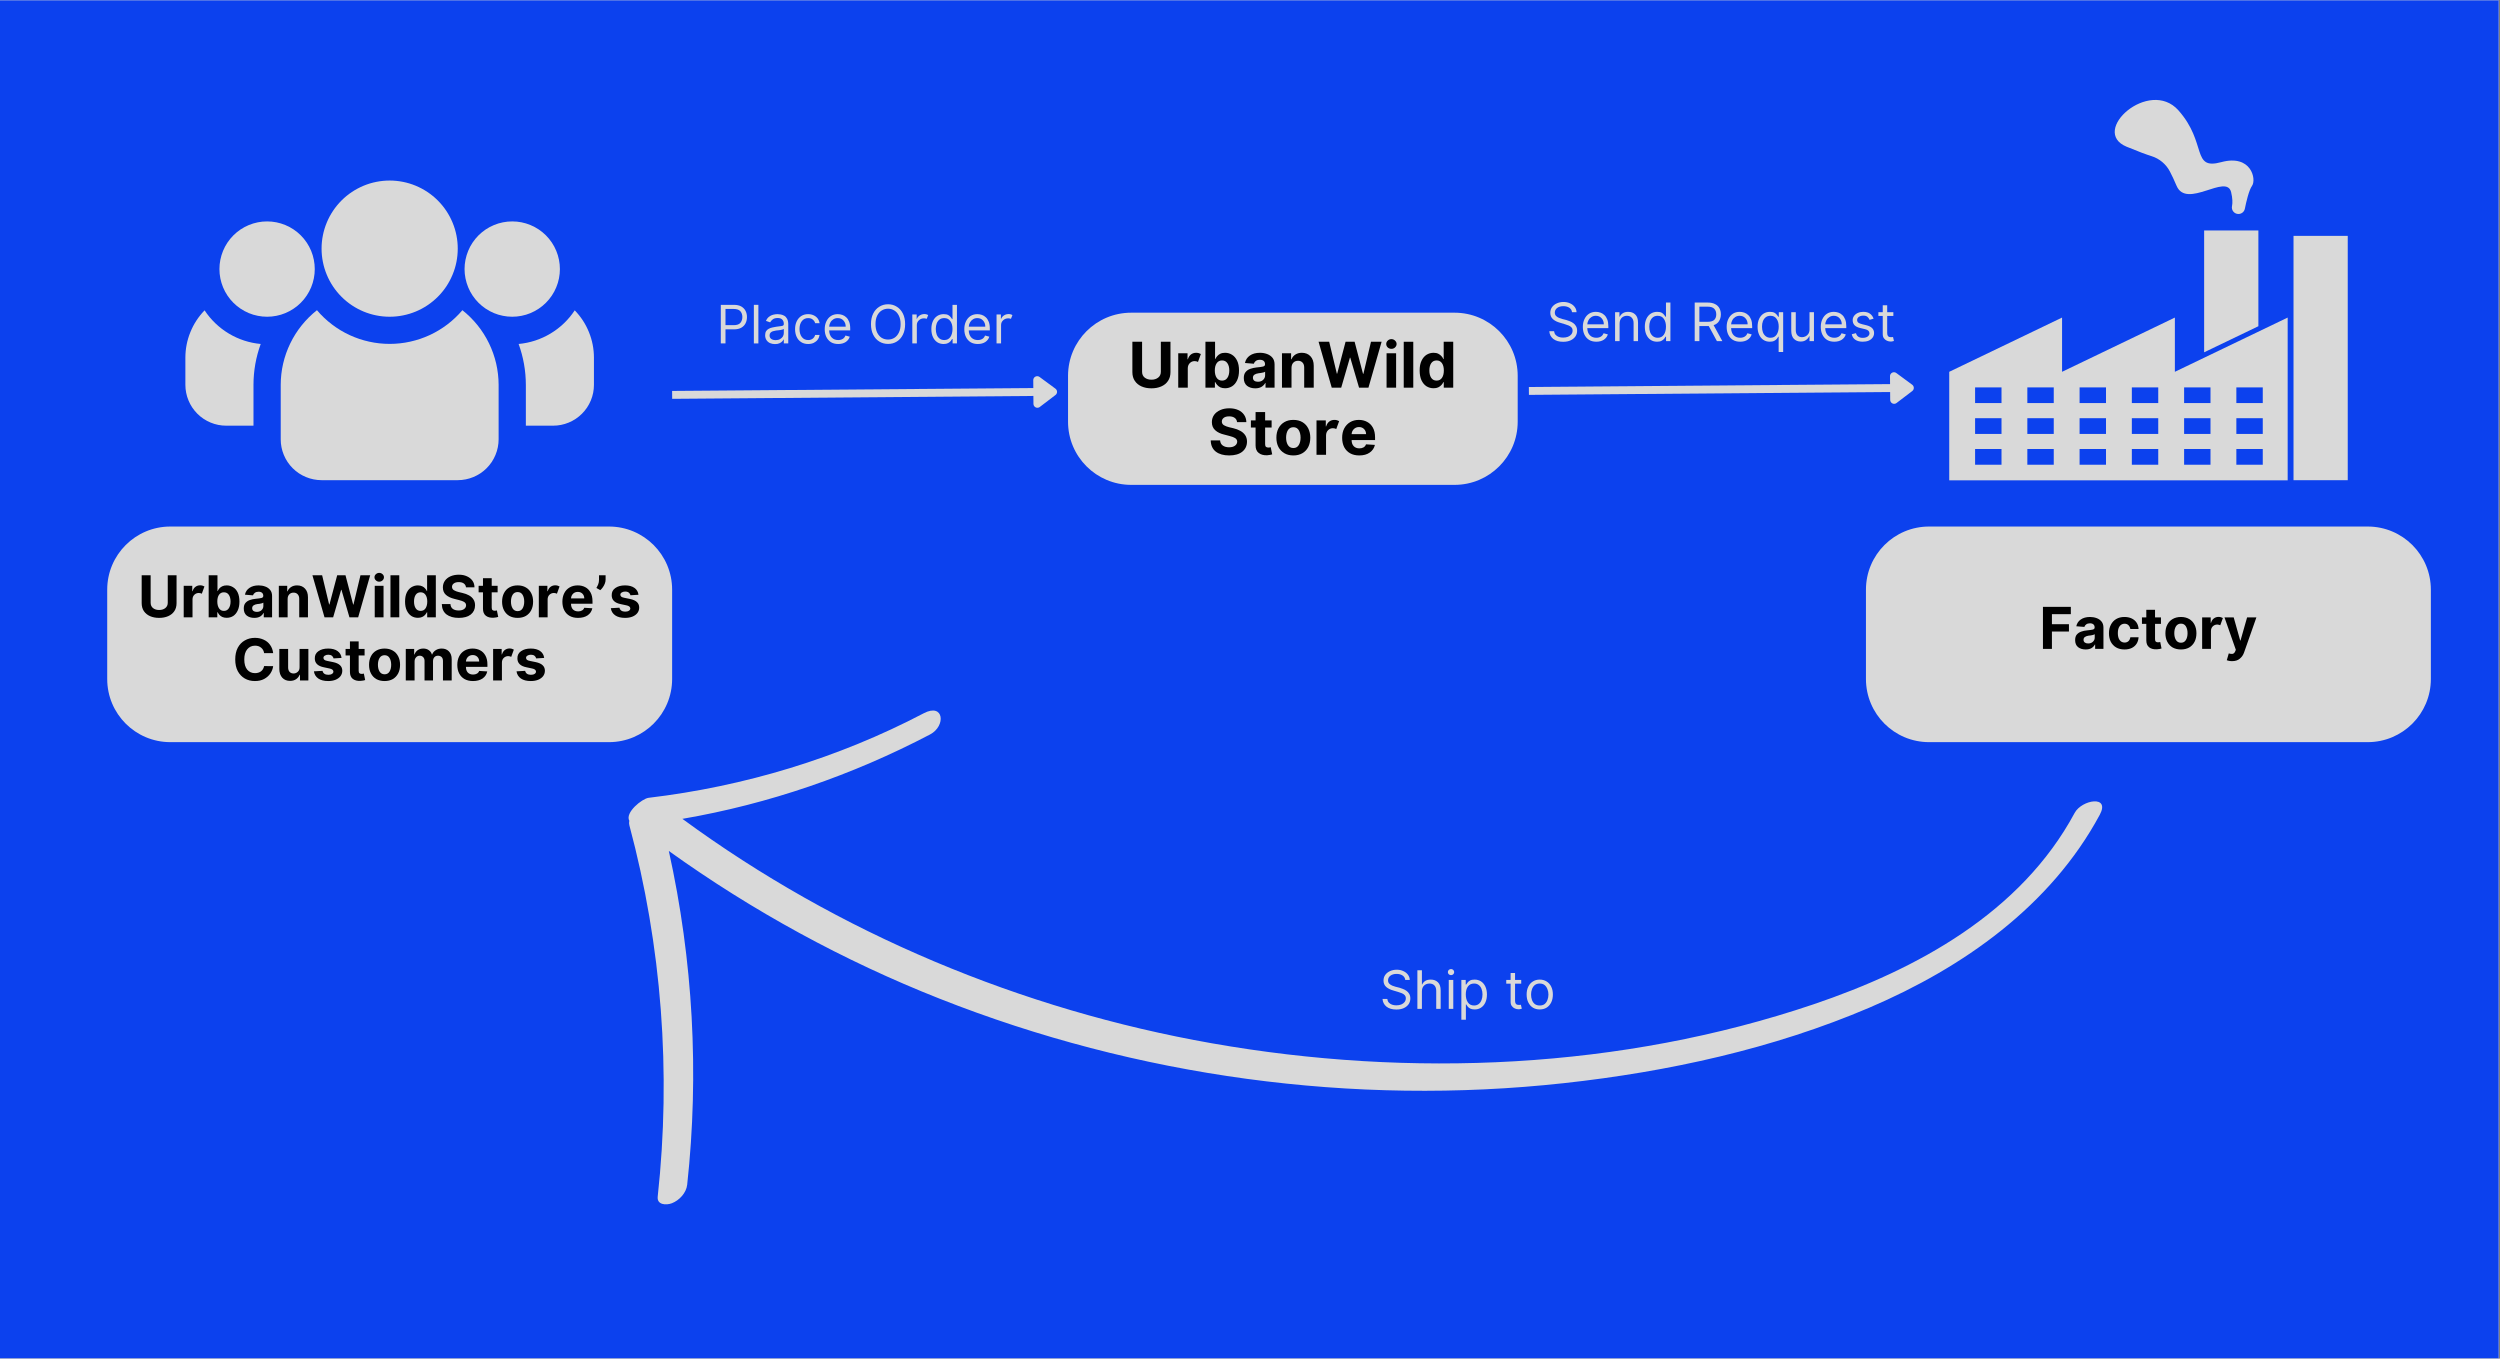 <svg xmlns="http://www.w3.org/2000/svg" xmlns:xlink="http://www.w3.org/1999/xlink" width="633" zoomAndPan="magnify" viewBox="0 0 474.75 258" height="344" preserveAspectRatio="xMidYMid meet" version="1.0"><rect x="0" y="0" width="474.75" height="258" fill="#808080" stroke="none"/><defs><g/><clipPath id="653ff1ff64"><path d="M 0 0.066 L 474.5 0.066 L 474.5 257.93 L 0 257.93 Z M 0 0.066 " clip-rule="nonzero"/></clipPath><clipPath id="37b6550501"><path d="M 35.203 58 L 50 58 L 50 81 L 35.203 81 Z M 35.203 58 " clip-rule="nonzero"/></clipPath><clipPath id="959c4fac93"><path d="M 53 58 L 95 58 L 95 91.242 L 53 91.242 Z M 53 58 " clip-rule="nonzero"/></clipPath><clipPath id="bbcc4c16a6"><path d="M 61 34.273 L 87 34.273 L 87 61 L 61 61 Z M 61 34.273 " clip-rule="nonzero"/></clipPath><clipPath id="16d313835e"><path d="M 20.359 99.988 L 127.688 99.988 L 127.688 140.934 L 20.359 140.934 Z M 20.359 99.988 " clip-rule="nonzero"/></clipPath><clipPath id="3f2d432cae"><path d="M 32.352 99.988 L 115.641 99.988 C 122.266 99.988 127.637 105.355 127.637 111.98 L 127.637 128.941 C 127.637 135.566 122.266 140.934 115.641 140.934 L 32.352 140.934 C 25.73 140.934 20.359 135.566 20.359 128.941 L 20.359 111.98 C 20.359 105.355 25.73 99.988 32.352 99.988 Z M 32.352 99.988 " clip-rule="nonzero"/></clipPath><clipPath id="a34be53499"><path d="M 354.344 99.988 L 461.672 99.988 L 461.672 140.934 L 354.344 140.934 Z M 354.344 99.988 " clip-rule="nonzero"/></clipPath><clipPath id="641e594013"><path d="M 366.336 99.988 L 449.625 99.988 C 456.25 99.988 461.621 105.355 461.621 111.98 L 461.621 128.941 C 461.621 135.566 456.25 140.934 449.625 140.934 L 366.336 140.934 C 359.715 140.934 354.344 135.566 354.344 128.941 L 354.344 111.98 C 354.344 105.355 359.715 99.988 366.336 99.988 Z M 366.336 99.988 " clip-rule="nonzero"/></clipPath><clipPath id="9d5c3b65a8"><path d="M 202.82 59.379 L 288.273 59.379 L 288.273 92.078 L 202.82 92.078 Z M 202.82 59.379 " clip-rule="nonzero"/></clipPath><clipPath id="b8b0b87850"><path d="M 214.816 59.379 L 276.215 59.379 C 282.84 59.379 288.211 64.746 288.211 71.371 L 288.211 80.082 C 288.211 86.707 282.84 92.078 276.215 92.078 L 214.816 92.078 C 208.191 92.078 202.82 86.707 202.82 80.082 L 202.82 71.371 C 202.82 64.746 208.191 59.379 214.816 59.379 Z M 214.816 59.379 " clip-rule="nonzero"/></clipPath><clipPath id="193de80dc8"><path d="M 119 134 L 400 134 L 400 229 L 119 229 Z M 119 134 " clip-rule="nonzero"/></clipPath><clipPath id="9929c29052"><path d="M 127.02 241.719 L 108.09 147.656 L 388.812 91.168 L 407.742 185.23 Z M 127.02 241.719 " clip-rule="nonzero"/></clipPath><clipPath id="fbd677a6e1"><path d="M 407.969 185.188 L 389.043 91.121 L 108.32 147.609 L 127.246 241.672 Z M 407.969 185.188 " clip-rule="nonzero"/></clipPath><clipPath id="b159f6520f"><path d="M 435 44 L 445.836 44 L 445.836 91.184 L 435 91.184 Z M 435 44 " clip-rule="nonzero"/></clipPath><clipPath id="5bb45dd280"><path d="M 370.125 60 L 435 60 L 435 91.184 L 370.125 91.184 Z M 370.125 60 " clip-rule="nonzero"/></clipPath></defs><g clip-path="url(#653ff1ff64)"><path fill="#ffffff" d="M 0 0.066 L 474.5 0.066 L 474.5 257.934 L 0 257.934 Z M 0 0.066 " fill-opacity="1" fill-rule="nonzero"/><path fill="#0c41ee" d="M 0 0.066 L 474.5 0.066 L 474.5 257.934 L 0 257.934 Z M 0 0.066 " fill-opacity="1" fill-rule="nonzero"/></g><path fill="#d9d9d9" d="M 106.324 51.098 C 106.324 51.691 106.266 52.281 106.148 52.863 C 106.035 53.445 105.863 54.012 105.633 54.559 C 105.406 55.109 105.129 55.633 104.797 56.125 C 104.469 56.621 104.094 57.078 103.672 57.496 C 103.254 57.918 102.793 58.293 102.301 58.621 C 101.805 58.953 101.285 59.23 100.734 59.461 C 100.188 59.688 99.621 59.859 99.039 59.973 C 98.453 60.09 97.867 60.148 97.273 60.148 C 96.676 60.148 96.09 60.09 95.508 59.973 C 94.922 59.859 94.355 59.688 93.809 59.461 C 93.258 59.23 92.738 58.953 92.242 58.621 C 91.75 58.293 91.293 57.918 90.871 57.496 C 90.453 57.078 90.078 56.621 89.746 56.125 C 89.414 55.633 89.137 55.109 88.91 54.559 C 88.684 54.012 88.512 53.445 88.395 52.863 C 88.277 52.281 88.219 51.691 88.219 51.098 C 88.219 50.504 88.277 49.914 88.395 49.332 C 88.512 48.746 88.684 48.184 88.91 47.633 C 89.137 47.082 89.414 46.562 89.746 46.066 C 90.078 45.574 90.453 45.117 90.871 44.695 C 91.293 44.277 91.75 43.902 92.242 43.57 C 92.738 43.242 93.258 42.961 93.809 42.734 C 94.355 42.508 94.922 42.336 95.508 42.219 C 96.09 42.102 96.676 42.047 97.273 42.047 C 97.867 42.047 98.453 42.102 99.039 42.219 C 99.621 42.336 100.188 42.508 100.734 42.734 C 101.285 42.961 101.805 43.242 102.301 43.57 C 102.793 43.902 103.254 44.277 103.672 44.695 C 104.094 45.117 104.469 45.574 104.797 46.066 C 105.129 46.562 105.406 47.082 105.633 47.633 C 105.863 48.184 106.035 48.746 106.148 49.332 C 106.266 49.914 106.324 50.504 106.324 51.098 Z M 106.324 51.098 " fill-opacity="1" fill-rule="nonzero"/><path fill="#d9d9d9" d="M 109.141 58.934 C 108.551 59.832 107.867 60.652 107.09 61.395 C 106.316 62.141 105.465 62.789 104.543 63.34 C 103.621 63.895 102.648 64.336 101.625 64.672 C 100.605 65.004 99.559 65.223 98.488 65.32 C 99.395 67.828 99.852 70.414 99.859 73.078 L 99.859 80.836 L 105.031 80.836 C 105.539 80.836 106.043 80.789 106.543 80.688 C 107.043 80.59 107.527 80.441 108 80.246 C 108.469 80.051 108.918 79.812 109.34 79.531 C 109.766 79.246 110.156 78.926 110.516 78.566 C 110.875 78.203 111.199 77.812 111.48 77.391 C 111.766 76.965 112.004 76.52 112.199 76.047 C 112.395 75.578 112.539 75.094 112.641 74.594 C 112.738 74.094 112.789 73.59 112.789 73.078 L 112.789 67.906 C 112.785 66.23 112.469 64.617 111.836 63.066 C 111.207 61.512 110.309 60.137 109.141 58.934 Z M 109.141 58.934 " fill-opacity="1" fill-rule="nonzero"/><path fill="#d9d9d9" d="M 59.773 51.098 C 59.773 51.691 59.715 52.281 59.598 52.863 C 59.484 53.445 59.312 54.012 59.086 54.559 C 58.855 55.109 58.578 55.633 58.246 56.125 C 57.918 56.621 57.543 57.078 57.121 57.496 C 56.703 57.918 56.246 58.293 55.75 58.621 C 55.258 58.953 54.734 59.23 54.184 59.461 C 53.637 59.688 53.07 59.859 52.488 59.973 C 51.906 60.09 51.316 60.148 50.723 60.148 C 50.129 60.148 49.539 60.09 48.957 59.973 C 48.371 59.859 47.809 59.688 47.258 59.461 C 46.707 59.23 46.188 58.953 45.691 58.621 C 45.199 58.293 44.742 57.918 44.32 57.496 C 43.902 57.078 43.527 56.621 43.195 56.125 C 42.867 55.633 42.586 55.109 42.359 54.559 C 42.133 54.012 41.961 53.445 41.844 52.863 C 41.727 52.281 41.672 51.691 41.672 51.098 C 41.672 50.504 41.727 49.914 41.844 49.332 C 41.961 48.746 42.133 48.184 42.359 47.633 C 42.586 47.082 42.867 46.562 43.195 46.066 C 43.527 45.574 43.902 45.117 44.32 44.695 C 44.742 44.277 45.199 43.902 45.691 43.57 C 46.188 43.242 46.707 42.961 47.258 42.734 C 47.809 42.508 48.371 42.336 48.957 42.219 C 49.539 42.102 50.129 42.047 50.723 42.047 C 51.316 42.047 51.906 42.102 52.488 42.219 C 53.07 42.336 53.637 42.508 54.184 42.734 C 54.734 42.961 55.258 43.242 55.75 43.57 C 56.246 43.902 56.703 44.277 57.121 44.695 C 57.543 45.117 57.918 45.574 58.246 46.066 C 58.578 46.562 58.855 47.082 59.086 47.633 C 59.312 48.184 59.484 48.746 59.598 49.332 C 59.715 49.914 59.773 50.504 59.773 51.098 Z M 59.773 51.098 " fill-opacity="1" fill-rule="nonzero"/><g clip-path="url(#37b6550501)"><path fill="#d9d9d9" d="M 38.852 58.934 C 37.684 60.137 36.785 61.512 36.156 63.066 C 35.523 64.617 35.207 66.23 35.203 67.906 L 35.203 73.078 C 35.203 73.59 35.254 74.094 35.355 74.594 C 35.453 75.094 35.602 75.578 35.797 76.047 C 35.988 76.52 36.23 76.965 36.512 77.391 C 36.797 77.812 37.117 78.203 37.477 78.566 C 37.836 78.926 38.23 79.246 38.652 79.531 C 39.078 79.812 39.523 80.051 39.992 80.246 C 40.465 80.441 40.949 80.59 41.449 80.688 C 41.949 80.789 42.453 80.836 42.965 80.836 L 48.137 80.836 L 48.137 73.078 C 48.141 70.414 48.598 67.828 49.508 65.32 C 48.434 65.223 47.391 65.004 46.367 64.672 C 45.344 64.336 44.371 63.895 43.449 63.34 C 42.527 62.789 41.68 62.141 40.902 61.395 C 40.125 60.652 39.441 59.832 38.852 58.934 Z M 38.852 58.934 " fill-opacity="1" fill-rule="nonzero"/></g><g clip-path="url(#959c4fac93)"><path fill="#d9d9d9" d="M 87.809 58.906 C 87.383 59.406 86.934 59.883 86.457 60.332 C 85.984 60.785 85.484 61.207 84.965 61.605 C 84.441 62 83.902 62.371 83.34 62.707 C 82.777 63.047 82.203 63.352 81.605 63.629 C 81.012 63.902 80.406 64.145 79.785 64.355 C 79.164 64.562 78.531 64.738 77.895 64.879 C 77.254 65.023 76.609 65.129 75.957 65.199 C 75.305 65.27 74.652 65.305 73.996 65.305 C 73.34 65.305 72.688 65.27 72.035 65.199 C 71.387 65.129 70.738 65.023 70.102 64.879 C 69.461 64.738 68.832 64.562 68.211 64.355 C 67.59 64.145 66.98 63.902 66.387 63.629 C 65.793 63.352 65.215 63.047 64.652 62.707 C 64.094 62.371 63.551 62 63.031 61.605 C 62.508 61.207 62.012 60.785 61.535 60.332 C 61.059 59.883 60.609 59.406 60.188 58.906 C 59.117 59.754 58.156 60.707 57.301 61.77 C 56.445 62.832 55.719 63.977 55.125 65.207 C 54.527 66.434 54.078 67.711 53.77 69.039 C 53.465 70.367 53.309 71.715 53.309 73.078 L 53.309 83.422 C 53.309 83.934 53.355 84.438 53.457 84.938 C 53.555 85.438 53.703 85.922 53.898 86.391 C 54.094 86.863 54.332 87.309 54.613 87.734 C 54.898 88.156 55.219 88.551 55.578 88.91 C 55.941 89.27 56.332 89.59 56.754 89.875 C 57.18 90.156 57.625 90.395 58.098 90.59 C 58.566 90.785 59.055 90.934 59.551 91.031 C 60.051 91.133 60.559 91.184 61.066 91.184 L 86.926 91.184 C 87.438 91.184 87.941 91.133 88.441 91.031 C 88.941 90.934 89.426 90.785 89.895 90.59 C 90.367 90.395 90.812 90.156 91.238 89.875 C 91.66 89.59 92.055 89.27 92.414 88.91 C 92.773 88.551 93.094 88.156 93.379 87.734 C 93.66 87.309 93.898 86.863 94.094 86.391 C 94.289 85.922 94.438 85.438 94.535 84.938 C 94.637 84.438 94.688 83.934 94.688 83.422 L 94.688 73.078 C 94.684 71.715 94.527 70.367 94.223 69.039 C 93.914 67.711 93.465 66.434 92.867 65.207 C 92.273 63.977 91.547 62.832 90.695 61.77 C 89.84 60.707 88.875 59.754 87.809 58.906 Z M 87.809 58.906 " fill-opacity="1" fill-rule="nonzero"/></g><g clip-path="url(#bbcc4c16a6)"><path fill="#d9d9d9" d="M 86.926 47.219 C 86.926 48.066 86.844 48.906 86.68 49.738 C 86.512 50.574 86.27 51.383 85.941 52.164 C 85.617 52.949 85.219 53.695 84.75 54.402 C 84.277 55.105 83.742 55.762 83.141 56.359 C 82.539 56.961 81.887 57.496 81.18 57.969 C 80.477 58.441 79.73 58.84 78.945 59.164 C 78.16 59.488 77.352 59.734 76.52 59.898 C 75.688 60.066 74.848 60.148 73.996 60.148 C 73.148 60.148 72.309 60.066 71.473 59.898 C 70.641 59.734 69.832 59.488 69.047 59.164 C 68.266 58.84 67.52 58.441 66.812 57.969 C 66.105 57.496 65.453 56.961 64.852 56.359 C 64.254 55.762 63.719 55.105 63.246 54.402 C 62.773 53.695 62.375 52.949 62.051 52.164 C 61.727 51.383 61.48 50.574 61.316 49.738 C 61.148 48.906 61.066 48.066 61.066 47.219 C 61.066 46.367 61.148 45.527 61.316 44.695 C 61.48 43.863 61.727 43.055 62.051 42.27 C 62.375 41.484 62.773 40.738 63.246 40.035 C 63.719 39.328 64.254 38.676 64.852 38.074 C 65.453 37.473 66.105 36.938 66.812 36.465 C 67.52 35.996 68.266 35.598 69.047 35.27 C 69.832 34.945 70.641 34.699 71.473 34.535 C 72.309 34.371 73.148 34.285 73.996 34.285 C 74.848 34.285 75.688 34.371 76.52 34.535 C 77.352 34.699 78.16 34.945 78.945 35.27 C 79.73 35.598 80.477 35.996 81.18 36.465 C 81.887 36.938 82.539 37.473 83.141 38.074 C 83.742 38.676 84.277 39.328 84.75 40.035 C 85.219 40.738 85.617 41.484 85.941 42.27 C 86.27 43.055 86.512 43.863 86.68 44.695 C 86.844 45.527 86.926 46.367 86.926 47.219 Z M 86.926 47.219 " fill-opacity="1" fill-rule="nonzero"/></g><g clip-path="url(#16d313835e)"><g clip-path="url(#3f2d432cae)"><path fill="#d9d9d9" d="M 20.359 99.988 L 127.688 99.988 L 127.688 140.934 L 20.359 140.934 Z M 20.359 99.988 " fill-opacity="1" fill-rule="nonzero"/></g></g><g fill="#000000" fill-opacity="1"><g transform="translate(26.216, 117.228)"><g><path d="M 5.641 -7.984 L 7.312 -7.984 L 7.312 -2.703 C 7.312 -2.098 7.172 -1.586 6.891 -1.172 C 6.609 -0.754 6.219 -0.438 5.719 -0.219 C 5.219 0 4.645 0.109 4 0.109 C 3.352 0.109 2.781 0 2.281 -0.219 C 1.789 -0.438 1.398 -0.754 1.109 -1.172 C 0.828 -1.586 0.688 -2.098 0.688 -2.703 L 0.688 -7.984 L 2.391 -7.984 L 2.391 -2.766 C 2.391 -2.336 2.539 -2 2.844 -1.75 C 3.156 -1.508 3.539 -1.391 4 -1.391 C 4.477 -1.391 4.867 -1.508 5.172 -1.75 C 5.484 -2 5.641 -2.336 5.641 -2.766 Z M 5.641 -7.984 "/></g></g></g><g fill="#000000" fill-opacity="1"><g transform="translate(34.23, 117.228)"><g><path d="M 0.656 0 L 0.656 -5.984 L 2.281 -5.984 L 2.281 -4.953 L 2.344 -4.953 C 2.445 -5.316 2.625 -5.594 2.875 -5.781 C 3.133 -5.977 3.438 -6.078 3.781 -6.078 C 3.938 -6.078 4.082 -6.055 4.219 -6.016 C 4.363 -5.973 4.488 -5.922 4.594 -5.859 L 4.094 -4.484 C 4.02 -4.523 3.938 -4.555 3.844 -4.578 C 3.75 -4.609 3.645 -4.625 3.531 -4.625 C 3.195 -4.625 2.91 -4.508 2.672 -4.281 C 2.441 -4.051 2.328 -3.754 2.328 -3.391 L 2.328 0 Z M 0.656 0 "/></g></g></g><g fill="#000000" fill-opacity="1"><g transform="translate(38.939, 117.228)"><g><path d="M 0.688 0 L 0.688 -7.984 L 2.359 -7.984 L 2.359 -4.984 L 2.406 -4.984 C 2.477 -5.148 2.582 -5.316 2.719 -5.484 C 2.863 -5.648 3.047 -5.785 3.266 -5.891 C 3.492 -6.004 3.773 -6.062 4.109 -6.062 C 4.547 -6.062 4.945 -5.945 5.312 -5.719 C 5.688 -5.5 5.984 -5.16 6.203 -4.703 C 6.422 -4.242 6.531 -3.672 6.531 -2.984 C 6.531 -2.316 6.422 -1.754 6.203 -1.297 C 5.992 -0.836 5.707 -0.488 5.344 -0.25 C 4.977 -0.02 4.566 0.094 4.109 0.094 C 3.785 0.094 3.508 0.039 3.281 -0.062 C 3.062 -0.164 2.879 -0.297 2.734 -0.453 C 2.598 -0.617 2.488 -0.785 2.406 -0.953 L 2.328 -0.953 L 2.328 0 Z M 2.328 -3 C 2.328 -2.469 2.438 -2.035 2.656 -1.703 C 2.875 -1.379 3.18 -1.219 3.578 -1.219 C 3.984 -1.219 4.297 -1.383 4.516 -1.719 C 4.734 -2.051 4.844 -2.477 4.844 -3 C 4.844 -3.52 4.734 -3.941 4.516 -4.266 C 4.305 -4.586 3.992 -4.75 3.578 -4.75 C 3.172 -4.75 2.859 -4.586 2.641 -4.266 C 2.43 -3.953 2.328 -3.531 2.328 -3 Z M 2.328 -3 "/></g></g></g><g fill="#000000" fill-opacity="1"><g transform="translate(45.918, 117.228)"><g><path d="M 2.375 0.109 C 1.801 0.109 1.32 -0.035 0.938 -0.328 C 0.562 -0.629 0.375 -1.078 0.375 -1.672 C 0.375 -2.117 0.477 -2.469 0.688 -2.719 C 0.906 -2.977 1.188 -3.164 1.531 -3.281 C 1.875 -3.406 2.242 -3.484 2.641 -3.516 C 3.148 -3.566 3.516 -3.617 3.734 -3.672 C 3.961 -3.734 4.078 -3.863 4.078 -4.062 L 4.078 -4.078 C 4.078 -4.328 4 -4.52 3.844 -4.656 C 3.695 -4.789 3.477 -4.859 3.188 -4.859 C 2.895 -4.859 2.66 -4.789 2.484 -4.656 C 2.305 -4.531 2.188 -4.367 2.125 -4.172 L 0.594 -4.297 C 0.707 -4.836 0.988 -5.266 1.438 -5.578 C 1.895 -5.898 2.484 -6.062 3.203 -6.062 C 3.648 -6.062 4.066 -5.988 4.453 -5.844 C 4.836 -5.707 5.148 -5.488 5.391 -5.188 C 5.629 -4.895 5.75 -4.516 5.75 -4.047 L 5.75 0 L 4.172 0 L 4.172 -0.828 L 4.125 -0.828 C 3.977 -0.547 3.758 -0.316 3.469 -0.141 C 3.176 0.023 2.812 0.109 2.375 0.109 Z M 2.844 -1.031 C 3.207 -1.031 3.504 -1.133 3.734 -1.344 C 3.973 -1.562 4.094 -1.828 4.094 -2.141 L 4.094 -2.781 C 4.031 -2.738 3.93 -2.695 3.797 -2.656 C 3.66 -2.625 3.516 -2.594 3.359 -2.562 C 3.203 -2.539 3.062 -2.523 2.938 -2.516 C 2.645 -2.473 2.41 -2.391 2.234 -2.266 C 2.055 -2.141 1.969 -1.961 1.969 -1.734 C 1.969 -1.504 2.051 -1.328 2.219 -1.203 C 2.383 -1.086 2.594 -1.031 2.844 -1.031 Z M 2.844 -1.031 "/></g></g></g><g fill="#000000" fill-opacity="1"><g transform="translate(52.293, 117.228)"><g><path d="M 2.328 -3.469 L 2.328 0 L 0.656 0 L 0.656 -5.984 L 2.25 -5.984 L 2.25 -4.938 L 2.312 -4.938 C 2.445 -5.281 2.672 -5.551 2.984 -5.75 C 3.297 -5.957 3.676 -6.062 4.125 -6.062 C 4.75 -6.062 5.25 -5.859 5.625 -5.453 C 6 -5.055 6.188 -4.508 6.188 -3.812 L 6.188 0 L 4.531 0 L 4.531 -3.516 C 4.531 -3.879 4.43 -4.164 4.234 -4.375 C 4.047 -4.582 3.785 -4.688 3.453 -4.688 C 3.117 -4.688 2.848 -4.578 2.641 -4.359 C 2.43 -4.148 2.328 -3.852 2.328 -3.469 Z M 2.328 -3.469 "/></g></g></g><g fill="#000000" fill-opacity="1"><g transform="translate(59.125, 117.228)"><g><path d="M 2.5 0 L 0.203 -7.984 L 2.047 -7.984 L 3.375 -2.438 L 3.438 -2.438 L 4.906 -7.984 L 6.484 -7.984 L 7.938 -2.422 L 8 -2.422 L 9.328 -7.984 L 11.172 -7.984 L 8.891 0 L 7.234 0 L 5.719 -5.219 L 5.656 -5.219 L 4.141 0 Z M 2.5 0 "/></g></g></g><g fill="#000000" fill-opacity="1"><g transform="translate(70.505, 117.228)"><g><path d="M 0.656 0 L 0.656 -5.984 L 2.328 -5.984 L 2.328 0 Z M 1.5 -6.766 C 1.258 -6.766 1.051 -6.848 0.875 -7.016 C 0.695 -7.18 0.609 -7.379 0.609 -7.609 C 0.609 -7.836 0.695 -8.031 0.875 -8.188 C 1.051 -8.352 1.258 -8.438 1.5 -8.438 C 1.75 -8.438 1.961 -8.352 2.141 -8.188 C 2.316 -8.031 2.406 -7.836 2.406 -7.609 C 2.406 -7.379 2.316 -7.18 2.141 -7.016 C 1.961 -6.848 1.75 -6.766 1.5 -6.766 Z M 1.5 -6.766 "/></g></g></g><g fill="#000000" fill-opacity="1"><g transform="translate(73.494, 117.228)"><g><path d="M 2.328 -7.984 L 2.328 0 L 0.656 0 L 0.656 -7.984 Z M 2.328 -7.984 "/></g></g></g><g fill="#000000" fill-opacity="1"><g transform="translate(76.482, 117.228)"><g><path d="M 2.875 0.094 C 2.414 0.094 2.004 -0.02 1.641 -0.25 C 1.273 -0.488 0.984 -0.836 0.766 -1.297 C 0.547 -1.754 0.438 -2.316 0.438 -2.984 C 0.438 -3.672 0.547 -4.242 0.766 -4.703 C 0.992 -5.16 1.289 -5.5 1.656 -5.719 C 2.031 -5.945 2.43 -6.062 2.859 -6.062 C 3.203 -6.062 3.484 -6.004 3.703 -5.891 C 3.93 -5.785 4.113 -5.648 4.25 -5.484 C 4.395 -5.316 4.504 -5.148 4.578 -4.984 L 4.625 -4.984 L 4.625 -7.984 L 6.281 -7.984 L 6.281 0 L 4.641 0 L 4.641 -0.953 L 4.578 -0.953 C 4.492 -0.785 4.379 -0.617 4.234 -0.453 C 4.098 -0.297 3.914 -0.164 3.688 -0.062 C 3.469 0.039 3.195 0.094 2.875 0.094 Z M 3.391 -1.219 C 3.797 -1.219 4.109 -1.379 4.328 -1.703 C 4.547 -2.035 4.656 -2.469 4.656 -3 C 4.656 -3.531 4.547 -3.953 4.328 -4.266 C 4.109 -4.586 3.797 -4.75 3.391 -4.75 C 2.984 -4.75 2.672 -4.586 2.453 -4.266 C 2.242 -3.941 2.141 -3.52 2.141 -3 C 2.141 -2.477 2.242 -2.051 2.453 -1.719 C 2.672 -1.383 2.984 -1.219 3.391 -1.219 Z M 3.391 -1.219 "/></g></g></g><g fill="#000000" fill-opacity="1"><g transform="translate(83.462, 117.228)"><g><path d="M 5.031 -5.688 C 5 -6 4.863 -6.242 4.625 -6.422 C 4.383 -6.598 4.062 -6.688 3.656 -6.688 C 3.25 -6.688 2.93 -6.598 2.703 -6.422 C 2.484 -6.254 2.375 -6.047 2.375 -5.797 C 2.375 -5.504 2.5 -5.285 2.75 -5.141 C 3 -4.992 3.297 -4.879 3.641 -4.797 L 4.359 -4.625 C 4.828 -4.52 5.238 -4.367 5.594 -4.172 C 5.957 -3.973 6.238 -3.719 6.438 -3.406 C 6.645 -3.102 6.75 -2.727 6.75 -2.281 C 6.75 -1.551 6.477 -0.969 5.938 -0.531 C 5.395 -0.102 4.633 0.109 3.656 0.109 C 2.688 0.109 1.91 -0.109 1.328 -0.547 C 0.754 -0.992 0.457 -1.648 0.438 -2.516 L 2.078 -2.516 C 2.098 -2.109 2.25 -1.801 2.531 -1.594 C 2.82 -1.395 3.191 -1.297 3.641 -1.297 C 4.066 -1.297 4.406 -1.383 4.656 -1.562 C 4.914 -1.75 5.047 -1.988 5.047 -2.281 C 5.047 -2.551 4.926 -2.758 4.688 -2.906 C 4.457 -3.051 4.125 -3.176 3.688 -3.281 L 2.828 -3.5 C 2.148 -3.664 1.613 -3.922 1.219 -4.266 C 0.832 -4.617 0.641 -5.086 0.641 -5.672 C 0.641 -6.16 0.77 -6.586 1.031 -6.953 C 1.289 -7.316 1.648 -7.598 2.109 -7.797 C 2.566 -7.992 3.086 -8.094 3.672 -8.094 C 4.266 -8.094 4.781 -7.988 5.219 -7.781 C 5.664 -7.582 6.016 -7.301 6.266 -6.938 C 6.516 -6.582 6.641 -6.164 6.641 -5.688 Z M 5.031 -5.688 "/></g></g></g><g fill="#000000" fill-opacity="1"><g transform="translate(90.656, 117.228)"><g><path d="M 3.844 -5.984 L 3.844 -4.75 L 2.719 -4.75 L 2.719 -1.844 C 2.719 -1.613 2.77 -1.457 2.875 -1.375 C 2.977 -1.289 3.113 -1.25 3.281 -1.25 C 3.363 -1.25 3.441 -1.254 3.516 -1.266 C 3.598 -1.285 3.66 -1.301 3.703 -1.312 L 3.953 -0.078 C 3.867 -0.047 3.75 -0.016 3.594 0.016 C 3.445 0.047 3.27 0.066 3.062 0.078 C 2.457 0.109 1.973 -0.016 1.609 -0.297 C 1.242 -0.586 1.062 -1.031 1.062 -1.625 L 1.062 -4.75 L 0.234 -4.75 L 0.234 -5.984 L 1.062 -5.984 L 1.062 -7.422 L 2.719 -7.422 L 2.719 -5.984 Z M 3.844 -5.984 "/></g></g></g><g fill="#000000" fill-opacity="1"><g transform="translate(94.924, 117.228)"><g><path d="M 3.375 0.109 C 2.77 0.109 2.242 -0.016 1.797 -0.266 C 1.359 -0.523 1.02 -0.883 0.781 -1.344 C 0.539 -1.812 0.422 -2.352 0.422 -2.969 C 0.422 -3.594 0.539 -4.133 0.781 -4.594 C 1.02 -5.062 1.359 -5.422 1.797 -5.672 C 2.242 -5.93 2.77 -6.062 3.375 -6.062 C 3.977 -6.062 4.5 -5.93 4.938 -5.672 C 5.375 -5.422 5.711 -5.062 5.953 -4.594 C 6.191 -4.133 6.312 -3.594 6.312 -2.969 C 6.312 -2.352 6.191 -1.812 5.953 -1.344 C 5.711 -0.883 5.375 -0.523 4.938 -0.266 C 4.5 -0.016 3.977 0.109 3.375 0.109 Z M 3.375 -1.172 C 3.789 -1.172 4.102 -1.344 4.312 -1.688 C 4.52 -2.031 4.625 -2.461 4.625 -2.984 C 4.625 -3.504 4.52 -3.938 4.312 -4.281 C 4.102 -4.625 3.789 -4.797 3.375 -4.797 C 2.957 -4.797 2.641 -4.625 2.422 -4.281 C 2.211 -3.938 2.109 -3.504 2.109 -2.984 C 2.109 -2.461 2.211 -2.031 2.422 -1.688 C 2.641 -1.344 2.957 -1.172 3.375 -1.172 Z M 3.375 -1.172 "/></g></g></g><g fill="#000000" fill-opacity="1"><g transform="translate(101.666, 117.228)"><g><path d="M 0.656 0 L 0.656 -5.984 L 2.281 -5.984 L 2.281 -4.953 L 2.344 -4.953 C 2.445 -5.316 2.625 -5.594 2.875 -5.781 C 3.133 -5.977 3.438 -6.078 3.781 -6.078 C 3.938 -6.078 4.082 -6.055 4.219 -6.016 C 4.363 -5.973 4.488 -5.922 4.594 -5.859 L 4.094 -4.484 C 4.02 -4.523 3.938 -4.555 3.844 -4.578 C 3.75 -4.609 3.645 -4.625 3.531 -4.625 C 3.195 -4.625 2.91 -4.508 2.672 -4.281 C 2.441 -4.051 2.328 -3.754 2.328 -3.391 L 2.328 0 Z M 0.656 0 "/></g></g></g><g fill="#000000" fill-opacity="1"><g transform="translate(106.375, 117.228)"><g><path d="M 3.391 0.109 C 2.773 0.109 2.242 -0.016 1.797 -0.266 C 1.359 -0.516 1.02 -0.867 0.781 -1.328 C 0.539 -1.785 0.422 -2.332 0.422 -2.969 C 0.422 -3.582 0.539 -4.125 0.781 -4.594 C 1.02 -5.062 1.359 -5.422 1.797 -5.672 C 2.234 -5.93 2.742 -6.062 3.328 -6.062 C 3.859 -6.062 4.332 -5.953 4.75 -5.734 C 5.176 -5.516 5.516 -5.176 5.766 -4.719 C 6.016 -4.27 6.141 -3.707 6.141 -3.031 L 6.141 -2.578 L 2.062 -2.578 L 2.062 -2.562 C 2.062 -2.113 2.18 -1.758 2.422 -1.5 C 2.672 -1.25 3.004 -1.125 3.422 -1.125 C 3.703 -1.125 3.941 -1.18 4.141 -1.297 C 4.348 -1.41 4.492 -1.582 4.578 -1.812 L 6.109 -1.719 C 5.992 -1.156 5.695 -0.707 5.219 -0.375 C 4.738 -0.051 4.129 0.109 3.391 0.109 Z M 2.062 -3.594 L 4.578 -3.594 C 4.578 -3.957 4.461 -4.254 4.234 -4.484 C 4.004 -4.711 3.711 -4.828 3.359 -4.828 C 2.984 -4.828 2.676 -4.707 2.438 -4.469 C 2.207 -4.227 2.082 -3.938 2.062 -3.594 Z M 2.062 -3.594 "/></g></g></g><g fill="#000000" fill-opacity="1"><g transform="translate(112.941, 117.228)"><g><path d="M 2.062 -7.984 L 2.062 -7.141 C 2.062 -6.91 2.016 -6.672 1.922 -6.422 C 1.828 -6.172 1.703 -5.938 1.547 -5.719 C 1.398 -5.5 1.234 -5.312 1.047 -5.156 L 0.312 -5.578 C 0.438 -5.785 0.551 -6.016 0.656 -6.266 C 0.758 -6.516 0.812 -6.805 0.812 -7.141 L 0.812 -7.984 Z M 2.062 -7.984 "/></g></g></g><g fill="#000000" fill-opacity="1"><g transform="translate(115.602, 117.228)"><g><path d="M 5.641 -4.281 L 4.125 -4.188 C 4.082 -4.383 3.977 -4.551 3.812 -4.688 C 3.645 -4.82 3.414 -4.891 3.125 -4.891 C 2.863 -4.891 2.645 -4.832 2.469 -4.719 C 2.289 -4.613 2.203 -4.473 2.203 -4.297 C 2.203 -4.148 2.258 -4.023 2.375 -3.922 C 2.488 -3.828 2.688 -3.754 2.969 -3.703 L 4.047 -3.484 C 5.203 -3.242 5.781 -2.703 5.781 -1.859 C 5.781 -1.461 5.664 -1.113 5.438 -0.812 C 5.207 -0.52 4.891 -0.289 4.484 -0.125 C 4.086 0.031 3.629 0.109 3.109 0.109 C 2.316 0.109 1.688 -0.051 1.219 -0.375 C 0.75 -0.707 0.473 -1.16 0.391 -1.734 L 2.031 -1.828 C 2.082 -1.578 2.203 -1.391 2.391 -1.266 C 2.578 -1.141 2.82 -1.078 3.125 -1.078 C 3.414 -1.078 3.648 -1.133 3.828 -1.25 C 4.004 -1.363 4.094 -1.508 4.094 -1.688 C 4.082 -1.988 3.828 -2.188 3.328 -2.281 L 2.297 -2.5 C 1.129 -2.727 0.551 -3.297 0.562 -4.203 C 0.551 -4.785 0.781 -5.238 1.25 -5.562 C 1.719 -5.895 2.332 -6.062 3.094 -6.062 C 3.852 -6.062 4.453 -5.898 4.891 -5.578 C 5.328 -5.266 5.578 -4.832 5.641 -4.281 Z M 5.641 -4.281 "/></g></g></g><g fill="#000000" fill-opacity="1"><g transform="translate(44.124, 129.221)"><g><path d="M 7.75 -5.188 L 6.031 -5.188 C 5.969 -5.625 5.781 -5.969 5.469 -6.219 C 5.164 -6.477 4.781 -6.609 4.312 -6.609 C 3.695 -6.609 3.203 -6.379 2.828 -5.922 C 2.453 -5.473 2.266 -4.832 2.266 -4 C 2.266 -3.145 2.453 -2.492 2.828 -2.047 C 3.203 -1.609 3.691 -1.391 4.297 -1.391 C 4.754 -1.391 5.133 -1.504 5.438 -1.734 C 5.75 -1.973 5.945 -2.305 6.031 -2.734 L 7.75 -2.719 C 7.688 -2.227 7.508 -1.766 7.219 -1.328 C 6.926 -0.898 6.531 -0.551 6.031 -0.281 C 5.539 -0.02 4.957 0.109 4.281 0.109 C 3.562 0.109 2.922 -0.051 2.359 -0.375 C 1.805 -0.695 1.363 -1.16 1.031 -1.766 C 0.707 -2.379 0.547 -3.125 0.547 -4 C 0.547 -4.863 0.707 -5.602 1.031 -6.219 C 1.363 -6.832 1.812 -7.297 2.375 -7.609 C 2.938 -7.93 3.57 -8.094 4.281 -8.094 C 4.895 -8.094 5.445 -7.977 5.938 -7.75 C 6.438 -7.531 6.844 -7.203 7.156 -6.766 C 7.477 -6.328 7.676 -5.801 7.75 -5.188 Z M 7.75 -5.188 "/></g></g></g><g fill="#000000" fill-opacity="1"><g transform="translate(52.388, 129.221)"><g><path d="M 4.5 -2.547 L 4.5 -5.984 L 6.172 -5.984 L 6.172 0 L 4.578 0 L 4.578 -1.094 L 4.516 -1.094 C 4.379 -0.738 4.148 -0.453 3.828 -0.234 C 3.516 -0.023 3.133 0.078 2.688 0.078 C 2.082 0.078 1.594 -0.117 1.219 -0.516 C 0.852 -0.922 0.664 -1.473 0.656 -2.172 L 0.656 -5.984 L 2.328 -5.984 L 2.328 -2.469 C 2.328 -2.113 2.422 -1.832 2.609 -1.625 C 2.797 -1.426 3.047 -1.328 3.359 -1.328 C 3.66 -1.328 3.926 -1.43 4.156 -1.641 C 4.395 -1.848 4.508 -2.148 4.5 -2.547 Z M 4.5 -2.547 "/></g></g></g><g fill="#000000" fill-opacity="1"><g transform="translate(59.219, 129.221)"><g><path d="M 5.641 -4.281 L 4.125 -4.188 C 4.082 -4.383 3.977 -4.551 3.812 -4.688 C 3.645 -4.82 3.414 -4.891 3.125 -4.891 C 2.863 -4.891 2.645 -4.832 2.469 -4.719 C 2.289 -4.613 2.203 -4.473 2.203 -4.297 C 2.203 -4.148 2.258 -4.023 2.375 -3.922 C 2.488 -3.828 2.688 -3.754 2.969 -3.703 L 4.047 -3.484 C 5.203 -3.242 5.781 -2.703 5.781 -1.859 C 5.781 -1.461 5.664 -1.113 5.438 -0.812 C 5.207 -0.52 4.891 -0.289 4.484 -0.125 C 4.086 0.031 3.629 0.109 3.109 0.109 C 2.316 0.109 1.688 -0.051 1.219 -0.375 C 0.75 -0.707 0.473 -1.16 0.391 -1.734 L 2.031 -1.828 C 2.082 -1.578 2.203 -1.391 2.391 -1.266 C 2.578 -1.141 2.82 -1.078 3.125 -1.078 C 3.414 -1.078 3.648 -1.133 3.828 -1.25 C 4.004 -1.363 4.094 -1.508 4.094 -1.688 C 4.082 -1.988 3.828 -2.188 3.328 -2.281 L 2.297 -2.5 C 1.129 -2.727 0.551 -3.297 0.562 -4.203 C 0.551 -4.785 0.781 -5.238 1.25 -5.562 C 1.719 -5.895 2.332 -6.062 3.094 -6.062 C 3.852 -6.062 4.453 -5.898 4.891 -5.578 C 5.328 -5.266 5.578 -4.832 5.641 -4.281 Z M 5.641 -4.281 "/></g></g></g><g fill="#000000" fill-opacity="1"><g transform="translate(65.391, 129.221)"><g><path d="M 3.844 -5.984 L 3.844 -4.75 L 2.719 -4.75 L 2.719 -1.844 C 2.719 -1.613 2.77 -1.457 2.875 -1.375 C 2.977 -1.289 3.113 -1.25 3.281 -1.25 C 3.363 -1.25 3.441 -1.254 3.516 -1.266 C 3.598 -1.285 3.66 -1.301 3.703 -1.312 L 3.953 -0.078 C 3.867 -0.047 3.75 -0.016 3.594 0.016 C 3.445 0.047 3.27 0.066 3.062 0.078 C 2.457 0.109 1.973 -0.016 1.609 -0.297 C 1.242 -0.586 1.062 -1.031 1.062 -1.625 L 1.062 -4.75 L 0.234 -4.75 L 0.234 -5.984 L 1.062 -5.984 L 1.062 -7.422 L 2.719 -7.422 L 2.719 -5.984 Z M 3.844 -5.984 "/></g></g></g><g fill="#000000" fill-opacity="1"><g transform="translate(69.66, 129.221)"><g><path d="M 3.375 0.109 C 2.77 0.109 2.242 -0.016 1.797 -0.266 C 1.359 -0.523 1.02 -0.883 0.781 -1.344 C 0.539 -1.812 0.422 -2.352 0.422 -2.969 C 0.422 -3.594 0.539 -4.133 0.781 -4.594 C 1.02 -5.062 1.359 -5.422 1.797 -5.672 C 2.242 -5.93 2.77 -6.062 3.375 -6.062 C 3.977 -6.062 4.5 -5.93 4.938 -5.672 C 5.375 -5.422 5.711 -5.062 5.953 -4.594 C 6.191 -4.133 6.312 -3.594 6.312 -2.969 C 6.312 -2.352 6.191 -1.812 5.953 -1.344 C 5.711 -0.883 5.375 -0.523 4.938 -0.266 C 4.5 -0.016 3.977 0.109 3.375 0.109 Z M 3.375 -1.172 C 3.789 -1.172 4.102 -1.344 4.312 -1.688 C 4.52 -2.031 4.625 -2.461 4.625 -2.984 C 4.625 -3.504 4.52 -3.938 4.312 -4.281 C 4.102 -4.625 3.789 -4.797 3.375 -4.797 C 2.957 -4.797 2.641 -4.625 2.422 -4.281 C 2.211 -3.938 2.109 -3.504 2.109 -2.984 C 2.109 -2.461 2.211 -2.031 2.422 -1.688 C 2.641 -1.344 2.957 -1.172 3.375 -1.172 Z M 3.375 -1.172 "/></g></g></g><g fill="#000000" fill-opacity="1"><g transform="translate(76.401, 129.221)"><g><path d="M 0.656 0 L 0.656 -5.984 L 2.25 -5.984 L 2.25 -4.938 L 2.312 -4.938 C 2.438 -5.289 2.645 -5.566 2.938 -5.766 C 3.227 -5.961 3.578 -6.062 3.984 -6.062 C 4.398 -6.062 4.75 -5.957 5.031 -5.75 C 5.32 -5.551 5.516 -5.281 5.609 -4.938 L 5.672 -4.938 C 5.797 -5.281 6.02 -5.551 6.344 -5.75 C 6.664 -5.957 7.047 -6.062 7.484 -6.062 C 8.047 -6.062 8.5 -5.883 8.844 -5.531 C 9.195 -5.176 9.375 -4.676 9.375 -4.031 L 9.375 0 L 7.719 0 L 7.719 -3.703 C 7.719 -4.035 7.629 -4.285 7.453 -4.453 C 7.273 -4.617 7.051 -4.703 6.781 -4.703 C 6.477 -4.703 6.242 -4.602 6.078 -4.406 C 5.91 -4.219 5.828 -3.969 5.828 -3.656 L 5.828 0 L 4.219 0 L 4.219 -3.734 C 4.219 -4.023 4.129 -4.258 3.953 -4.438 C 3.785 -4.613 3.566 -4.703 3.297 -4.703 C 3.023 -4.703 2.797 -4.598 2.609 -4.391 C 2.422 -4.191 2.328 -3.926 2.328 -3.594 L 2.328 0 Z M 0.656 0 "/></g></g></g><g fill="#000000" fill-opacity="1"><g transform="translate(86.42, 129.221)"><g><path d="M 3.391 0.109 C 2.773 0.109 2.242 -0.016 1.797 -0.266 C 1.359 -0.516 1.02 -0.867 0.781 -1.328 C 0.539 -1.785 0.422 -2.332 0.422 -2.969 C 0.422 -3.582 0.539 -4.125 0.781 -4.594 C 1.02 -5.062 1.359 -5.422 1.797 -5.672 C 2.234 -5.93 2.742 -6.062 3.328 -6.062 C 3.859 -6.062 4.332 -5.953 4.75 -5.734 C 5.176 -5.516 5.516 -5.176 5.766 -4.719 C 6.016 -4.27 6.141 -3.707 6.141 -3.031 L 6.141 -2.578 L 2.062 -2.578 L 2.062 -2.562 C 2.062 -2.113 2.18 -1.758 2.422 -1.5 C 2.672 -1.25 3.004 -1.125 3.422 -1.125 C 3.703 -1.125 3.941 -1.18 4.141 -1.297 C 4.348 -1.41 4.492 -1.582 4.578 -1.812 L 6.109 -1.719 C 5.992 -1.156 5.695 -0.707 5.219 -0.375 C 4.738 -0.051 4.129 0.109 3.391 0.109 Z M 2.062 -3.594 L 4.578 -3.594 C 4.578 -3.957 4.461 -4.254 4.234 -4.484 C 4.004 -4.711 3.711 -4.828 3.359 -4.828 C 2.984 -4.828 2.676 -4.707 2.438 -4.469 C 2.207 -4.227 2.082 -3.938 2.062 -3.594 Z M 2.062 -3.594 "/></g></g></g><g fill="#000000" fill-opacity="1"><g transform="translate(92.986, 129.221)"><g><path d="M 0.656 0 L 0.656 -5.984 L 2.281 -5.984 L 2.281 -4.953 L 2.344 -4.953 C 2.445 -5.316 2.625 -5.594 2.875 -5.781 C 3.133 -5.977 3.438 -6.078 3.781 -6.078 C 3.938 -6.078 4.082 -6.055 4.219 -6.016 C 4.363 -5.973 4.488 -5.922 4.594 -5.859 L 4.094 -4.484 C 4.02 -4.523 3.938 -4.555 3.844 -4.578 C 3.75 -4.609 3.645 -4.625 3.531 -4.625 C 3.195 -4.625 2.91 -4.508 2.672 -4.281 C 2.441 -4.051 2.328 -3.754 2.328 -3.391 L 2.328 0 Z M 0.656 0 "/></g></g></g><g fill="#000000" fill-opacity="1"><g transform="translate(97.695, 129.221)"><g><path d="M 5.641 -4.281 L 4.125 -4.188 C 4.082 -4.383 3.977 -4.551 3.812 -4.688 C 3.645 -4.82 3.414 -4.891 3.125 -4.891 C 2.863 -4.891 2.645 -4.832 2.469 -4.719 C 2.289 -4.613 2.203 -4.473 2.203 -4.297 C 2.203 -4.148 2.258 -4.023 2.375 -3.922 C 2.488 -3.828 2.688 -3.754 2.969 -3.703 L 4.047 -3.484 C 5.203 -3.242 5.781 -2.703 5.781 -1.859 C 5.781 -1.461 5.664 -1.113 5.438 -0.812 C 5.207 -0.52 4.891 -0.289 4.484 -0.125 C 4.086 0.031 3.629 0.109 3.109 0.109 C 2.316 0.109 1.688 -0.051 1.219 -0.375 C 0.75 -0.707 0.473 -1.16 0.391 -1.734 L 2.031 -1.828 C 2.082 -1.578 2.203 -1.391 2.391 -1.266 C 2.578 -1.141 2.82 -1.078 3.125 -1.078 C 3.414 -1.078 3.648 -1.133 3.828 -1.25 C 4.004 -1.363 4.094 -1.508 4.094 -1.688 C 4.082 -1.988 3.828 -2.188 3.328 -2.281 L 2.297 -2.5 C 1.129 -2.727 0.551 -3.297 0.562 -4.203 C 0.551 -4.785 0.781 -5.238 1.25 -5.562 C 1.719 -5.895 2.332 -6.062 3.094 -6.062 C 3.852 -6.062 4.453 -5.898 4.891 -5.578 C 5.328 -5.266 5.578 -4.832 5.641 -4.281 Z M 5.641 -4.281 "/></g></g></g><g clip-path="url(#a34be53499)"><g clip-path="url(#641e594013)"><path fill="#d9d9d9" d="M 354.344 99.988 L 461.672 99.988 L 461.672 140.934 L 354.344 140.934 Z M 354.344 99.988 " fill-opacity="1" fill-rule="nonzero"/></g></g><g fill="#000000" fill-opacity="1"><g transform="translate(387.268, 123.225)"><g><path d="M 0.688 0 L 0.688 -7.984 L 5.984 -7.984 L 5.984 -6.594 L 2.391 -6.594 L 2.391 -4.688 L 5.625 -4.688 L 5.625 -3.297 L 2.391 -3.297 L 2.391 0 Z M 0.688 0 "/></g></g></g><g fill="#000000" fill-opacity="1"><g transform="translate(393.694, 123.225)"><g><path d="M 2.375 0.109 C 1.801 0.109 1.32 -0.035 0.938 -0.328 C 0.562 -0.629 0.375 -1.078 0.375 -1.672 C 0.375 -2.117 0.477 -2.469 0.688 -2.719 C 0.906 -2.977 1.188 -3.164 1.531 -3.281 C 1.875 -3.406 2.242 -3.484 2.641 -3.516 C 3.148 -3.566 3.516 -3.617 3.734 -3.672 C 3.961 -3.734 4.078 -3.863 4.078 -4.062 L 4.078 -4.078 C 4.078 -4.328 4 -4.52 3.844 -4.656 C 3.695 -4.789 3.477 -4.859 3.188 -4.859 C 2.895 -4.859 2.66 -4.789 2.484 -4.656 C 2.305 -4.531 2.188 -4.367 2.125 -4.172 L 0.594 -4.297 C 0.707 -4.836 0.988 -5.266 1.438 -5.578 C 1.895 -5.898 2.484 -6.062 3.203 -6.062 C 3.648 -6.062 4.066 -5.988 4.453 -5.844 C 4.836 -5.707 5.148 -5.488 5.391 -5.188 C 5.629 -4.895 5.75 -4.516 5.75 -4.047 L 5.75 0 L 4.172 0 L 4.172 -0.828 L 4.125 -0.828 C 3.977 -0.547 3.758 -0.316 3.469 -0.141 C 3.176 0.023 2.812 0.109 2.375 0.109 Z M 2.844 -1.031 C 3.207 -1.031 3.504 -1.133 3.734 -1.344 C 3.973 -1.562 4.094 -1.828 4.094 -2.141 L 4.094 -2.781 C 4.031 -2.738 3.93 -2.695 3.797 -2.656 C 3.66 -2.625 3.516 -2.594 3.359 -2.562 C 3.203 -2.539 3.062 -2.523 2.938 -2.516 C 2.645 -2.473 2.41 -2.391 2.234 -2.266 C 2.055 -2.141 1.969 -1.961 1.969 -1.734 C 1.969 -1.504 2.051 -1.328 2.219 -1.203 C 2.383 -1.086 2.594 -1.031 2.844 -1.031 Z M 2.844 -1.031 "/></g></g></g><g fill="#000000" fill-opacity="1"><g transform="translate(400.069, 123.225)"><g><path d="M 3.375 0.109 C 2.758 0.109 2.227 -0.02 1.781 -0.281 C 1.344 -0.539 1.004 -0.898 0.766 -1.359 C 0.535 -1.828 0.422 -2.363 0.422 -2.969 C 0.422 -3.582 0.539 -4.117 0.781 -4.578 C 1.02 -5.047 1.359 -5.41 1.797 -5.672 C 2.234 -5.93 2.754 -6.062 3.359 -6.062 C 3.879 -6.062 4.336 -5.969 4.734 -5.781 C 5.129 -5.594 5.441 -5.328 5.672 -4.984 C 5.898 -4.641 6.023 -4.238 6.047 -3.781 L 4.484 -3.781 C 4.43 -4.07 4.312 -4.312 4.125 -4.5 C 3.938 -4.688 3.691 -4.781 3.391 -4.781 C 3.004 -4.781 2.691 -4.625 2.453 -4.312 C 2.223 -4 2.109 -3.562 2.109 -3 C 2.109 -2.426 2.223 -1.984 2.453 -1.672 C 2.691 -1.359 3.004 -1.203 3.391 -1.203 C 3.672 -1.203 3.91 -1.285 4.109 -1.453 C 4.305 -1.629 4.43 -1.879 4.484 -2.203 L 6.047 -2.203 C 6.016 -1.742 5.891 -1.336 5.672 -0.984 C 5.453 -0.641 5.145 -0.367 4.75 -0.172 C 4.363 0.016 3.906 0.109 3.375 0.109 Z M 3.375 0.109 "/></g></g></g><g fill="#000000" fill-opacity="1"><g transform="translate(406.522, 123.225)"><g><path d="M 3.844 -5.984 L 3.844 -4.75 L 2.719 -4.75 L 2.719 -1.844 C 2.719 -1.613 2.77 -1.457 2.875 -1.375 C 2.977 -1.289 3.113 -1.25 3.281 -1.25 C 3.363 -1.25 3.441 -1.254 3.516 -1.266 C 3.598 -1.285 3.66 -1.301 3.703 -1.312 L 3.953 -0.078 C 3.867 -0.047 3.75 -0.016 3.594 0.016 C 3.445 0.047 3.27 0.066 3.062 0.078 C 2.457 0.109 1.973 -0.016 1.609 -0.297 C 1.242 -0.586 1.062 -1.031 1.062 -1.625 L 1.062 -4.75 L 0.234 -4.75 L 0.234 -5.984 L 1.062 -5.984 L 1.062 -7.422 L 2.719 -7.422 L 2.719 -5.984 Z M 3.844 -5.984 "/></g></g></g><g fill="#000000" fill-opacity="1"><g transform="translate(410.79, 123.225)"><g><path d="M 3.375 0.109 C 2.77 0.109 2.242 -0.016 1.797 -0.266 C 1.359 -0.523 1.02 -0.883 0.781 -1.344 C 0.539 -1.812 0.422 -2.352 0.422 -2.969 C 0.422 -3.594 0.539 -4.133 0.781 -4.594 C 1.02 -5.062 1.359 -5.422 1.797 -5.672 C 2.242 -5.93 2.77 -6.062 3.375 -6.062 C 3.977 -6.062 4.5 -5.93 4.938 -5.672 C 5.375 -5.422 5.711 -5.062 5.953 -4.594 C 6.191 -4.133 6.312 -3.594 6.312 -2.969 C 6.312 -2.352 6.191 -1.812 5.953 -1.344 C 5.711 -0.883 5.375 -0.523 4.938 -0.266 C 4.5 -0.016 3.977 0.109 3.375 0.109 Z M 3.375 -1.172 C 3.789 -1.172 4.102 -1.344 4.312 -1.688 C 4.52 -2.031 4.625 -2.461 4.625 -2.984 C 4.625 -3.504 4.52 -3.938 4.312 -4.281 C 4.102 -4.625 3.789 -4.797 3.375 -4.797 C 2.957 -4.797 2.641 -4.625 2.422 -4.281 C 2.211 -3.938 2.109 -3.504 2.109 -2.984 C 2.109 -2.461 2.211 -2.031 2.422 -1.688 C 2.641 -1.344 2.957 -1.172 3.375 -1.172 Z M 3.375 -1.172 "/></g></g></g><g fill="#000000" fill-opacity="1"><g transform="translate(417.532, 123.225)"><g><path d="M 0.656 0 L 0.656 -5.984 L 2.281 -5.984 L 2.281 -4.953 L 2.344 -4.953 C 2.445 -5.316 2.625 -5.594 2.875 -5.781 C 3.133 -5.977 3.438 -6.078 3.781 -6.078 C 3.938 -6.078 4.082 -6.055 4.219 -6.016 C 4.363 -5.973 4.488 -5.922 4.594 -5.859 L 4.094 -4.484 C 4.02 -4.523 3.938 -4.555 3.844 -4.578 C 3.75 -4.609 3.645 -4.625 3.531 -4.625 C 3.195 -4.625 2.91 -4.508 2.672 -4.281 C 2.441 -4.051 2.328 -3.754 2.328 -3.391 L 2.328 0 Z M 0.656 0 "/></g></g></g><g fill="#000000" fill-opacity="1"><g transform="translate(422.241, 123.225)"><g><path d="M 1.625 2.328 C 1.395 2.328 1.191 2.305 1.016 2.266 C 0.848 2.234 0.719 2.195 0.625 2.156 L 1 0.859 C 1.301 0.953 1.551 0.977 1.75 0.938 C 1.945 0.895 2.109 0.734 2.234 0.453 L 2.344 0.172 L 0.188 -5.984 L 1.938 -5.984 L 3.172 -1.594 L 3.234 -1.594 L 4.484 -5.984 L 6.25 -5.984 L 3.906 0.688 C 3.738 1.164 3.469 1.555 3.094 1.859 C 2.727 2.172 2.238 2.328 1.625 2.328 Z M 1.625 2.328 "/></g></g></g><g clip-path="url(#9d5c3b65a8)"><g clip-path="url(#b8b0b87850)"><path fill="#d9d9d9" d="M 202.82 59.379 L 288.273 59.379 L 288.273 92.078 L 202.82 92.078 Z M 202.82 59.379 " fill-opacity="1" fill-rule="nonzero"/></g></g><g fill="#000000" fill-opacity="1"><g transform="translate(214.288, 73.62)"><g><path d="M 6.156 -8.719 L 7.984 -8.719 L 7.984 -2.953 C 7.984 -2.297 7.828 -1.738 7.516 -1.281 C 7.211 -0.82 6.785 -0.473 6.234 -0.234 C 5.691 0.004 5.07 0.125 4.375 0.125 C 3.664 0.125 3.039 0.004 2.5 -0.234 C 1.957 -0.473 1.531 -0.82 1.219 -1.281 C 0.906 -1.738 0.75 -2.297 0.75 -2.953 L 0.75 -8.719 L 2.594 -8.719 L 2.594 -3.016 C 2.594 -2.547 2.758 -2.176 3.094 -1.906 C 3.438 -1.645 3.863 -1.516 4.375 -1.516 C 4.883 -1.516 5.305 -1.645 5.641 -1.906 C 5.984 -2.176 6.156 -2.547 6.156 -3.016 Z M 6.156 -8.719 "/></g></g></g><g fill="#000000" fill-opacity="1"><g transform="translate(223.028, 73.62)"><g><path d="M 0.719 0 L 0.719 -6.531 L 2.484 -6.531 L 2.484 -5.391 L 2.547 -5.391 C 2.672 -5.797 2.867 -6.102 3.141 -6.312 C 3.422 -6.52 3.75 -6.625 4.125 -6.625 C 4.301 -6.625 4.461 -6.602 4.609 -6.562 C 4.754 -6.52 4.891 -6.461 5.016 -6.391 L 4.469 -4.891 C 4.383 -4.93 4.289 -4.969 4.188 -5 C 4.082 -5.031 3.969 -5.047 3.844 -5.047 C 3.477 -5.047 3.172 -4.922 2.922 -4.672 C 2.672 -4.422 2.539 -4.098 2.531 -3.703 L 2.531 0 Z M 0.719 0 "/></g></g></g><g fill="#000000" fill-opacity="1"><g transform="translate(228.163, 73.62)"><g><path d="M 0.75 0 L 0.75 -8.719 L 2.578 -8.719 L 2.578 -5.438 L 2.625 -5.438 C 2.707 -5.613 2.82 -5.789 2.969 -5.969 C 3.125 -6.156 3.32 -6.312 3.562 -6.438 C 3.812 -6.562 4.117 -6.625 4.484 -6.625 C 4.961 -6.625 5.398 -6.5 5.797 -6.25 C 6.203 -6 6.523 -5.625 6.766 -5.125 C 7.004 -4.633 7.125 -4.016 7.125 -3.266 C 7.125 -2.535 7.004 -1.914 6.766 -1.406 C 6.535 -0.906 6.219 -0.523 5.812 -0.266 C 5.414 -0.016 4.973 0.109 4.484 0.109 C 4.129 0.109 3.828 0.051 3.578 -0.062 C 3.336 -0.188 3.141 -0.336 2.984 -0.516 C 2.828 -0.691 2.707 -0.867 2.625 -1.047 L 2.547 -1.047 L 2.547 0 Z M 2.531 -3.266 C 2.531 -2.68 2.648 -2.211 2.891 -1.859 C 3.129 -1.516 3.469 -1.344 3.906 -1.344 C 4.352 -1.344 4.691 -1.52 4.922 -1.875 C 5.16 -2.227 5.281 -2.691 5.281 -3.266 C 5.281 -3.836 5.16 -4.297 4.922 -4.641 C 4.691 -4.992 4.352 -5.172 3.906 -5.172 C 3.469 -5.172 3.129 -5 2.891 -4.656 C 2.648 -4.312 2.531 -3.848 2.531 -3.266 Z M 2.531 -3.266 "/></g></g></g><g fill="#000000" fill-opacity="1"><g transform="translate(235.776, 73.62)"><g><path d="M 2.594 0.125 C 1.969 0.125 1.445 -0.035 1.031 -0.359 C 0.625 -0.691 0.422 -1.18 0.422 -1.828 C 0.422 -2.316 0.535 -2.695 0.766 -2.969 C 0.992 -3.25 1.289 -3.453 1.656 -3.578 C 2.031 -3.711 2.438 -3.801 2.875 -3.844 C 3.438 -3.895 3.836 -3.953 4.078 -4.016 C 4.328 -4.078 4.453 -4.211 4.453 -4.422 L 4.453 -4.453 C 4.453 -4.723 4.367 -4.93 4.203 -5.078 C 4.035 -5.223 3.797 -5.297 3.484 -5.297 C 3.16 -5.297 2.898 -5.223 2.703 -5.078 C 2.516 -4.941 2.391 -4.766 2.328 -4.547 L 0.641 -4.688 C 0.766 -5.281 1.07 -5.75 1.562 -6.094 C 2.062 -6.445 2.707 -6.625 3.5 -6.625 C 3.977 -6.625 4.426 -6.547 4.844 -6.391 C 5.27 -6.234 5.613 -5.992 5.875 -5.672 C 6.133 -5.348 6.266 -4.926 6.266 -4.406 L 6.266 0 L 4.547 0 L 4.547 -0.906 L 4.5 -0.906 C 4.344 -0.602 4.102 -0.352 3.781 -0.156 C 3.469 0.031 3.07 0.125 2.594 0.125 Z M 3.109 -1.125 C 3.504 -1.125 3.828 -1.238 4.078 -1.469 C 4.336 -1.707 4.469 -2 4.469 -2.344 L 4.469 -3.031 C 4.395 -2.977 4.285 -2.93 4.141 -2.891 C 3.992 -2.859 3.832 -2.828 3.656 -2.797 C 3.488 -2.773 3.336 -2.754 3.203 -2.734 C 2.891 -2.691 2.633 -2.602 2.438 -2.469 C 2.25 -2.332 2.156 -2.141 2.156 -1.891 C 2.156 -1.641 2.242 -1.445 2.422 -1.312 C 2.598 -1.188 2.828 -1.125 3.109 -1.125 Z M 3.109 -1.125 "/></g></g></g><g fill="#000000" fill-opacity="1"><g transform="translate(242.728, 73.62)"><g><path d="M 2.531 -3.781 L 2.531 0 L 0.719 0 L 0.719 -6.531 L 2.453 -6.531 L 2.453 -5.391 L 2.531 -5.391 C 2.676 -5.766 2.914 -6.062 3.25 -6.281 C 3.594 -6.508 4.008 -6.625 4.5 -6.625 C 5.176 -6.625 5.719 -6.406 6.125 -5.969 C 6.539 -5.531 6.75 -4.926 6.75 -4.156 L 6.75 0 L 4.938 0 L 4.938 -3.844 C 4.938 -4.238 4.832 -4.547 4.625 -4.766 C 4.414 -4.992 4.133 -5.109 3.781 -5.109 C 3.406 -5.109 3.102 -4.988 2.875 -4.75 C 2.656 -4.52 2.539 -4.195 2.531 -3.781 Z M 2.531 -3.781 "/></g></g></g><g fill="#000000" fill-opacity="1"><g transform="translate(250.179, 73.62)"><g><path d="M 2.719 0 L 0.219 -8.719 L 2.234 -8.719 L 3.688 -2.656 L 3.75 -2.656 L 5.344 -8.719 L 7.062 -8.719 L 8.656 -2.641 L 8.734 -2.641 L 10.172 -8.719 L 12.188 -8.719 L 9.688 0 L 7.906 0 L 6.234 -5.703 L 6.172 -5.703 L 4.516 0 Z M 2.719 0 "/></g></g></g><g fill="#000000" fill-opacity="1"><g transform="translate(262.59, 73.62)"><g><path d="M 0.719 0 L 0.719 -6.531 L 2.531 -6.531 L 2.531 0 Z M 1.641 -7.375 C 1.367 -7.375 1.133 -7.461 0.938 -7.641 C 0.75 -7.828 0.656 -8.047 0.656 -8.297 C 0.656 -8.547 0.75 -8.758 0.938 -8.938 C 1.133 -9.125 1.367 -9.219 1.641 -9.219 C 1.91 -9.219 2.141 -9.125 2.328 -8.938 C 2.523 -8.758 2.625 -8.547 2.625 -8.297 C 2.625 -8.047 2.523 -7.828 2.328 -7.641 C 2.141 -7.461 1.91 -7.375 1.641 -7.375 Z M 1.641 -7.375 "/></g></g></g><g fill="#000000" fill-opacity="1"><g transform="translate(265.85, 73.62)"><g><path d="M 2.531 -8.719 L 2.531 0 L 0.719 0 L 0.719 -8.719 Z M 2.531 -8.719 "/></g></g></g><g fill="#000000" fill-opacity="1"><g transform="translate(269.109, 73.62)"><g><path d="M 3.125 0.109 C 2.633 0.109 2.188 -0.016 1.781 -0.266 C 1.383 -0.523 1.066 -0.906 0.828 -1.406 C 0.598 -1.914 0.484 -2.535 0.484 -3.266 C 0.484 -4.016 0.602 -4.633 0.844 -5.125 C 1.082 -5.625 1.398 -6 1.797 -6.25 C 2.203 -6.5 2.645 -6.625 3.125 -6.625 C 3.488 -6.625 3.789 -6.562 4.031 -6.438 C 4.281 -6.312 4.484 -6.156 4.641 -5.969 C 4.797 -5.789 4.91 -5.613 4.984 -5.438 L 5.047 -5.438 L 5.047 -8.719 L 6.859 -8.719 L 6.859 0 L 5.062 0 L 5.062 -1.047 L 4.984 -1.047 C 4.898 -0.867 4.781 -0.691 4.625 -0.516 C 4.469 -0.336 4.266 -0.188 4.016 -0.062 C 3.773 0.051 3.477 0.109 3.125 0.109 Z M 3.703 -1.344 C 4.141 -1.344 4.477 -1.516 4.719 -1.859 C 4.957 -2.211 5.078 -2.68 5.078 -3.266 C 5.078 -3.848 4.957 -4.312 4.719 -4.656 C 4.477 -5 4.141 -5.172 3.703 -5.172 C 3.254 -5.172 2.91 -4.992 2.672 -4.641 C 2.441 -4.297 2.328 -3.836 2.328 -3.266 C 2.328 -2.691 2.441 -2.227 2.672 -1.875 C 2.91 -1.52 3.254 -1.344 3.703 -1.344 Z M 3.703 -1.344 "/></g></g></g><g fill="#000000" fill-opacity="1"><g transform="translate(229.432, 86.363)"><g><path d="M 5.484 -6.203 C 5.453 -6.547 5.305 -6.812 5.047 -7 C 4.785 -7.195 4.438 -7.297 4 -7.297 C 3.539 -7.297 3.191 -7.203 2.953 -7.016 C 2.711 -6.828 2.594 -6.594 2.594 -6.312 C 2.594 -6.008 2.727 -5.773 3 -5.609 C 3.27 -5.453 3.594 -5.328 3.969 -5.234 L 4.766 -5.047 C 5.266 -4.93 5.707 -4.766 6.094 -4.547 C 6.488 -4.336 6.801 -4.062 7.031 -3.719 C 7.258 -3.383 7.375 -2.973 7.375 -2.484 C 7.363 -1.691 7.062 -1.055 6.469 -0.578 C 5.875 -0.109 5.047 0.125 3.984 0.125 C 2.93 0.125 2.086 -0.113 1.453 -0.594 C 0.828 -1.082 0.504 -1.797 0.484 -2.734 L 2.266 -2.734 C 2.297 -2.297 2.469 -1.969 2.781 -1.75 C 3.094 -1.531 3.488 -1.422 3.969 -1.422 C 4.438 -1.422 4.805 -1.52 5.078 -1.719 C 5.359 -1.914 5.504 -2.176 5.516 -2.5 C 5.504 -2.789 5.367 -3.016 5.109 -3.172 C 4.859 -3.328 4.5 -3.461 4.031 -3.578 L 3.078 -3.828 C 2.348 -3.992 1.77 -4.27 1.344 -4.656 C 0.914 -5.039 0.703 -5.555 0.703 -6.203 C 0.703 -6.723 0.844 -7.18 1.125 -7.578 C 1.414 -7.973 1.812 -8.281 2.312 -8.5 C 2.812 -8.719 3.379 -8.828 4.016 -8.828 C 4.66 -8.828 5.223 -8.719 5.703 -8.5 C 6.191 -8.281 6.566 -7.973 6.828 -7.578 C 7.098 -7.18 7.238 -6.723 7.25 -6.203 Z M 5.484 -6.203 "/></g></g></g><g fill="#000000" fill-opacity="1"><g transform="translate(237.278, 86.363)"><g><path d="M 4.203 -6.531 L 4.203 -5.172 L 2.969 -5.172 L 2.969 -2.016 C 2.969 -1.766 3.023 -1.594 3.141 -1.5 C 3.254 -1.414 3.398 -1.375 3.578 -1.375 C 3.672 -1.375 3.758 -1.379 3.844 -1.391 C 3.926 -1.41 3.988 -1.426 4.031 -1.438 L 4.312 -0.078 C 4.227 -0.047 4.102 -0.016 3.938 0.016 C 3.77 0.055 3.57 0.082 3.344 0.094 C 2.676 0.113 2.145 -0.031 1.75 -0.344 C 1.352 -0.656 1.156 -1.129 1.156 -1.766 L 1.156 -5.172 L 0.266 -5.172 L 0.266 -6.531 L 1.156 -6.531 L 1.156 -8.109 L 2.969 -8.109 L 2.969 -6.531 Z M 4.203 -6.531 "/></g></g></g><g fill="#000000" fill-opacity="1"><g transform="translate(241.933, 86.363)"><g><path d="M 3.672 0.125 C 3.016 0.125 2.445 -0.016 1.969 -0.297 C 1.488 -0.578 1.113 -0.969 0.844 -1.469 C 0.582 -1.977 0.453 -2.57 0.453 -3.25 C 0.453 -3.914 0.582 -4.504 0.844 -5.016 C 1.113 -5.523 1.488 -5.922 1.969 -6.203 C 2.445 -6.484 3.016 -6.625 3.672 -6.625 C 4.336 -6.625 4.91 -6.484 5.391 -6.203 C 5.867 -5.922 6.238 -5.523 6.5 -5.016 C 6.758 -4.504 6.891 -3.914 6.891 -3.25 C 6.891 -2.57 6.758 -1.977 6.5 -1.469 C 6.238 -0.969 5.867 -0.578 5.391 -0.297 C 4.91 -0.016 4.336 0.125 3.672 0.125 Z M 3.688 -1.281 C 4.133 -1.281 4.473 -1.469 4.703 -1.844 C 4.93 -2.219 5.047 -2.688 5.047 -3.25 C 5.047 -3.82 4.93 -4.297 4.703 -4.672 C 4.473 -5.047 4.133 -5.234 3.688 -5.234 C 3.227 -5.234 2.879 -5.047 2.641 -4.672 C 2.41 -4.297 2.297 -3.82 2.297 -3.25 C 2.297 -2.688 2.41 -2.219 2.641 -1.844 C 2.879 -1.469 3.227 -1.281 3.688 -1.281 Z M 3.688 -1.281 "/></g></g></g><g fill="#000000" fill-opacity="1"><g transform="translate(249.286, 86.363)"><g><path d="M 0.719 0 L 0.719 -6.531 L 2.484 -6.531 L 2.484 -5.391 L 2.547 -5.391 C 2.672 -5.797 2.867 -6.102 3.141 -6.312 C 3.422 -6.52 3.75 -6.625 4.125 -6.625 C 4.301 -6.625 4.461 -6.602 4.609 -6.562 C 4.754 -6.52 4.891 -6.461 5.016 -6.391 L 4.469 -4.891 C 4.383 -4.93 4.289 -4.969 4.188 -5 C 4.082 -5.031 3.969 -5.047 3.844 -5.047 C 3.477 -5.047 3.172 -4.922 2.922 -4.672 C 2.672 -4.422 2.539 -4.098 2.531 -3.703 L 2.531 0 Z M 0.719 0 "/></g></g></g><g fill="#000000" fill-opacity="1"><g transform="translate(254.422, 86.363)"><g><path d="M 3.703 0.125 C 3.035 0.125 2.457 -0.008 1.969 -0.281 C 1.488 -0.551 1.113 -0.938 0.844 -1.438 C 0.582 -1.945 0.453 -2.547 0.453 -3.234 C 0.453 -3.91 0.582 -4.5 0.844 -5 C 1.113 -5.508 1.484 -5.906 1.953 -6.188 C 2.43 -6.477 2.988 -6.625 3.625 -6.625 C 4.207 -6.625 4.727 -6.5 5.188 -6.25 C 5.656 -6.008 6.023 -5.641 6.297 -5.141 C 6.566 -4.648 6.703 -4.035 6.703 -3.297 L 6.703 -2.797 L 2.25 -2.797 C 2.25 -2.305 2.379 -1.922 2.641 -1.641 C 2.91 -1.359 3.273 -1.219 3.734 -1.219 C 4.035 -1.219 4.297 -1.281 4.516 -1.406 C 4.742 -1.539 4.898 -1.734 4.984 -1.984 L 6.672 -1.875 C 6.535 -1.27 6.207 -0.785 5.688 -0.422 C 5.176 -0.055 4.516 0.125 3.703 0.125 Z M 2.25 -3.922 L 5 -3.922 C 4.988 -4.316 4.859 -4.641 4.609 -4.891 C 4.367 -5.141 4.051 -5.266 3.656 -5.266 C 3.258 -5.266 2.93 -5.133 2.672 -4.875 C 2.41 -4.613 2.27 -4.297 2.25 -3.922 Z M 2.25 -3.922 "/></g></g></g><path stroke-linecap="butt" transform="matrix(0.75, -0.006, 0.006, 0.75, 127.634, 74.24)" fill="none" stroke-linejoin="miter" d="M -0 0.999 L 91.958 1 " stroke="#d9d9d9" stroke-width="2" stroke-opacity="1" stroke-miterlimit="4"/><path stroke-linecap="round" transform="matrix(0.75, -0.006, 0.006, 0.75, 127.634, 74.24)" fill-opacity="1" fill="#d9d9d9" fill-rule="nonzero" stroke-linejoin="round" d="M 92.458 -1.997 L 96.46 1.002 L 92.458 4.001 Z M 92.458 -1.997 " stroke="#d9d9d9" stroke-width="2" stroke-opacity="1" stroke-miterlimit="4"/><path stroke-linecap="butt" transform="matrix(0.75, -0.006, 0.006, 0.75, 290.331, 73.49)" fill="none" stroke-linejoin="miter" d="M -0.002 0.998 L 91.956 0.999 " stroke="#d9d9d9" stroke-width="2" stroke-opacity="1" stroke-miterlimit="4"/><path stroke-linecap="round" transform="matrix(0.75, -0.006, 0.006, 0.75, 290.331, 73.49)" fill-opacity="1" fill="#d9d9d9" fill-rule="nonzero" stroke-linejoin="round" d="M 92.456 -1.998 L 96.459 1.002 L 92.457 4 Z M 92.456 -1.998 " stroke="#d9d9d9" stroke-width="2" stroke-opacity="1" stroke-miterlimit="4"/><g clip-path="url(#193de80dc8)"><g clip-path="url(#9929c29052)"><g clip-path="url(#fbd677a6e1)"><path fill="#d9d9d9" d="M 176.621 139.473 C 161.824 147.227 146.004 152.672 129.586 155.5 C 159.195 177.23 193.988 191.754 230.137 198.121 C 267.828 204.766 307.938 203.035 344.344 190.734 C 364.074 184.066 383.785 173.32 393.984 154.359 C 395.328 151.871 400.793 150.918 398.746 154.727 C 389.414 172.062 372.828 183.723 355.055 191.328 C 336.738 199.164 316.738 203.531 296.988 205.691 C 256.934 210.078 215.902 204.457 178.441 189.652 C 160.203 182.449 142.926 173.012 127.008 161.598 C 131.605 182.367 132.801 203.805 130.496 224.98 C 130.324 226.535 129.012 227.949 127.578 228.5 C 126.539 228.898 124.727 228.836 124.898 227.25 C 127.48 203.586 125.668 179.707 119.516 156.715 C 119.441 156.441 119.441 156.156 119.504 155.867 C 118.641 154.301 121.953 151.652 123.168 151.504 C 141.406 149.336 159.141 143.977 175.418 135.449 C 179.27 133.426 179.668 137.871 176.621 139.473 Z M 176.621 139.473 " fill-opacity="1" fill-rule="nonzero"/></g></g></g><g clip-path="url(#b159f6520f)"><path fill="#d9d9d9" d="M 435.539 91.211 L 435.539 44.797 L 445.84 44.797 L 445.84 91.211 L 435.539 91.211 " fill-opacity="1" fill-rule="nonzero"/></g><path fill="#d9d9d9" d="M 418.566 66.902 L 418.566 43.766 L 428.867 43.766 L 428.867 61.949 L 418.566 66.902 " fill-opacity="1" fill-rule="nonzero"/><g clip-path="url(#5bb45dd280)"><path fill="#d9d9d9" d="M 429.699 76.547 L 424.684 76.547 L 424.684 73.562 L 429.699 73.562 Z M 429.699 82.402 L 424.684 82.402 L 424.684 79.414 L 429.699 79.414 Z M 429.699 88.258 L 424.684 88.258 L 424.684 85.27 L 429.699 85.27 Z M 419.773 76.547 L 414.762 76.547 L 414.762 73.562 L 419.773 73.562 Z M 419.773 82.402 L 414.762 82.402 L 414.762 79.414 L 419.773 79.414 Z M 419.773 88.258 L 414.762 88.258 L 414.762 85.27 L 419.773 85.27 Z M 409.852 76.547 L 404.836 76.547 L 404.836 73.562 L 409.852 73.562 Z M 409.852 82.402 L 404.836 82.402 L 404.836 79.414 L 409.852 79.414 Z M 409.852 88.258 L 404.836 88.258 L 404.836 85.27 L 409.852 85.27 Z M 399.93 76.547 L 394.914 76.547 L 394.914 73.562 L 399.93 73.562 Z M 399.93 82.402 L 394.914 82.402 L 394.914 79.414 L 399.93 79.414 Z M 399.93 88.258 L 394.914 88.258 L 394.914 85.27 L 399.93 85.27 Z M 390.008 76.547 L 384.992 76.547 L 384.992 73.562 L 390.008 73.562 Z M 390.008 82.402 L 384.992 82.402 L 384.992 79.414 L 390.008 79.414 Z M 390.008 88.258 L 384.992 88.258 L 384.992 85.27 L 390.008 85.27 Z M 380.086 76.547 L 375.07 76.547 L 375.07 73.562 L 380.086 73.562 Z M 380.086 82.402 L 375.07 82.402 L 375.07 79.414 L 380.086 79.414 Z M 380.086 88.258 L 375.07 88.258 L 375.07 85.27 L 380.086 85.27 Z M 413.008 70.605 L 413.008 60.305 L 391.586 70.605 L 391.586 60.305 L 370.16 70.605 L 370.16 91.211 L 434.43 91.211 L 434.43 60.305 L 413.008 70.605 " fill-opacity="1" fill-rule="nonzero"/></g><path fill="#d9d9d9" d="M 425.078 40.637 C 425.672 40.637 426.18 40.219 426.297 39.641 C 426.559 38.332 427.07 36.117 427.664 35.285 C 428.527 34.074 427.523 29.242 421.812 30.793 C 416.094 32.348 419.203 27.168 413.68 20.953 C 408.152 14.738 396.758 24.926 403.836 27.859 C 406.137 28.812 407.617 29.352 408.566 29.648 C 410.078 30.117 411.332 31.172 412.066 32.574 C 412.441 33.293 412.867 34.184 413.332 35.285 C 415.234 39.773 422.828 32.867 423.691 36.492 C 423.977 37.691 423.98 38.547 423.855 39.16 C 423.703 39.926 424.297 40.637 425.078 40.637 " fill-opacity="1" fill-rule="nonzero"/><g fill="#d9d9d9" fill-opacity="1"><g transform="translate(135.99, 65.217)"><g><path d="M 0.891 0 L 0.891 -7.328 L 3.359 -7.328 C 3.941 -7.328 4.414 -7.223 4.781 -7.016 C 5.145 -6.805 5.414 -6.523 5.594 -6.172 C 5.77 -5.828 5.859 -5.441 5.859 -5.016 C 5.859 -4.578 5.77 -4.18 5.594 -3.828 C 5.414 -3.473 5.145 -3.191 4.781 -2.984 C 4.414 -2.773 3.945 -2.672 3.375 -2.672 L 1.781 -2.672 L 1.781 0 Z M 1.781 -3.469 L 3.344 -3.469 C 3.938 -3.469 4.359 -3.613 4.609 -3.906 C 4.859 -4.207 4.984 -4.578 4.984 -5.016 C 4.984 -5.453 4.859 -5.816 4.609 -6.109 C 4.359 -6.398 3.93 -6.547 3.328 -6.547 L 1.781 -6.547 Z M 1.781 -3.469 "/></g></g></g><g fill="#d9d9d9" fill-opacity="1"><g transform="translate(142.392, 65.217)"><g><path d="M 1.625 -7.328 L 1.625 0 L 0.766 0 L 0.766 -7.328 Z M 1.625 -7.328 "/></g></g></g><g fill="#d9d9d9" fill-opacity="1"><g transform="translate(144.784, 65.217)"><g><path d="M 2.391 0.125 C 2.047 0.125 1.727 0.062 1.438 -0.062 C 1.156 -0.195 0.93 -0.391 0.766 -0.641 C 0.598 -0.898 0.516 -1.207 0.516 -1.562 C 0.516 -1.875 0.578 -2.129 0.703 -2.328 C 0.828 -2.523 0.992 -2.676 1.203 -2.781 C 1.41 -2.895 1.641 -2.977 1.891 -3.031 C 2.141 -3.094 2.391 -3.141 2.641 -3.172 C 2.984 -3.223 3.258 -3.258 3.469 -3.281 C 3.676 -3.301 3.828 -3.336 3.922 -3.391 C 4.016 -3.441 4.062 -3.535 4.062 -3.672 L 4.062 -3.703 C 4.062 -4.055 3.961 -4.332 3.766 -4.531 C 3.578 -4.727 3.289 -4.828 2.906 -4.828 C 2.5 -4.828 2.18 -4.738 1.953 -4.562 C 1.723 -4.383 1.562 -4.195 1.469 -4 L 0.672 -4.281 C 0.816 -4.613 1.008 -4.875 1.25 -5.062 C 1.488 -5.25 1.75 -5.379 2.031 -5.453 C 2.32 -5.523 2.602 -5.562 2.875 -5.562 C 3.051 -5.562 3.254 -5.539 3.484 -5.5 C 3.711 -5.457 3.938 -5.375 4.156 -5.25 C 4.375 -5.125 4.551 -4.93 4.688 -4.672 C 4.832 -4.41 4.906 -4.062 4.906 -3.625 L 4.906 0 L 4.062 0 L 4.062 -0.75 L 4.016 -0.75 C 3.961 -0.625 3.867 -0.492 3.734 -0.359 C 3.598 -0.223 3.422 -0.109 3.203 -0.016 C 2.984 0.078 2.711 0.125 2.391 0.125 Z M 2.516 -0.625 C 2.848 -0.625 3.129 -0.691 3.359 -0.828 C 3.598 -0.961 3.773 -1.129 3.891 -1.328 C 4.004 -1.535 4.062 -1.754 4.062 -1.984 L 4.062 -2.766 C 4.031 -2.723 3.953 -2.68 3.828 -2.641 C 3.711 -2.609 3.578 -2.578 3.422 -2.547 C 3.266 -2.523 3.109 -2.504 2.953 -2.484 C 2.805 -2.473 2.691 -2.461 2.609 -2.453 C 2.391 -2.422 2.18 -2.375 1.984 -2.312 C 1.797 -2.25 1.645 -2.156 1.531 -2.031 C 1.414 -1.906 1.359 -1.734 1.359 -1.516 C 1.359 -1.223 1.469 -1 1.688 -0.844 C 1.906 -0.695 2.18 -0.625 2.516 -0.625 Z M 2.516 -0.625 "/></g></g></g><g fill="#d9d9d9" fill-opacity="1"><g transform="translate(150.469, 65.217)"><g><path d="M 3 0.109 C 2.488 0.109 2.047 -0.008 1.672 -0.25 C 1.297 -0.488 1.008 -0.82 0.812 -1.25 C 0.613 -1.676 0.516 -2.164 0.516 -2.719 C 0.516 -3.281 0.617 -3.773 0.828 -4.203 C 1.035 -4.629 1.32 -4.961 1.688 -5.203 C 2.062 -5.441 2.492 -5.562 2.984 -5.562 C 3.379 -5.562 3.727 -5.488 4.031 -5.344 C 4.344 -5.207 4.598 -5.008 4.797 -4.75 C 4.992 -4.488 5.117 -4.188 5.172 -3.844 L 4.328 -3.844 C 4.266 -4.102 4.117 -4.328 3.891 -4.516 C 3.672 -4.711 3.375 -4.812 3 -4.812 C 2.508 -4.812 2.113 -4.625 1.812 -4.25 C 1.508 -3.875 1.359 -3.375 1.359 -2.75 C 1.359 -2.113 1.504 -1.602 1.797 -1.219 C 2.098 -0.832 2.5 -0.641 3 -0.641 C 3.332 -0.641 3.613 -0.723 3.844 -0.891 C 4.082 -1.066 4.242 -1.305 4.328 -1.609 L 5.172 -1.609 C 5.117 -1.273 5 -0.977 4.812 -0.719 C 4.625 -0.469 4.375 -0.266 4.062 -0.109 C 3.758 0.035 3.406 0.109 3 0.109 Z M 3 0.109 "/></g></g></g><g fill="#d9d9d9" fill-opacity="1"><g transform="translate(156.098, 65.217)"><g><path d="M 3.078 0.109 C 2.547 0.109 2.086 -0.004 1.703 -0.234 C 1.328 -0.473 1.035 -0.801 0.828 -1.219 C 0.617 -1.645 0.516 -2.141 0.516 -2.703 C 0.516 -3.266 0.617 -3.758 0.828 -4.188 C 1.035 -4.625 1.32 -4.961 1.688 -5.203 C 2.062 -5.441 2.492 -5.562 2.984 -5.562 C 3.273 -5.562 3.562 -5.516 3.844 -5.422 C 4.125 -5.328 4.379 -5.172 4.609 -4.953 C 4.836 -4.742 5.02 -4.461 5.156 -4.109 C 5.289 -3.766 5.359 -3.332 5.359 -2.812 L 5.359 -2.469 L 1.359 -2.469 C 1.379 -1.875 1.547 -1.422 1.859 -1.109 C 2.172 -0.797 2.578 -0.641 3.078 -0.641 C 3.41 -0.641 3.695 -0.711 3.938 -0.859 C 4.176 -1.004 4.348 -1.219 4.453 -1.5 L 5.266 -1.281 C 5.141 -0.863 4.883 -0.523 4.5 -0.266 C 4.113 -0.016 3.641 0.109 3.078 0.109 Z M 1.359 -3.188 L 4.5 -3.188 C 4.5 -3.656 4.359 -4.039 4.078 -4.344 C 3.805 -4.656 3.441 -4.812 2.984 -4.812 C 2.672 -4.812 2.395 -4.734 2.156 -4.578 C 1.914 -4.43 1.727 -4.234 1.594 -3.984 C 1.457 -3.742 1.379 -3.477 1.359 -3.188 Z M 1.359 -3.188 "/></g></g></g><g fill="#d9d9d9" fill-opacity="1"><g transform="translate(161.97, 65.217)"><g/></g></g><g fill="#d9d9d9" fill-opacity="1"><g transform="translate(164.805, 65.217)"><g><path d="M 7.078 -3.672 C 7.078 -2.891 6.938 -2.219 6.656 -1.656 C 6.375 -1.094 5.988 -0.66 5.5 -0.359 C 5.02 -0.055 4.469 0.094 3.844 0.094 C 3.219 0.094 2.66 -0.055 2.172 -0.359 C 1.68 -0.66 1.297 -1.094 1.016 -1.656 C 0.734 -2.219 0.594 -2.891 0.594 -3.672 C 0.594 -4.441 0.734 -5.109 1.016 -5.672 C 1.297 -6.234 1.68 -6.664 2.172 -6.969 C 2.66 -7.281 3.219 -7.438 3.844 -7.438 C 4.469 -7.438 5.02 -7.281 5.5 -6.969 C 5.988 -6.664 6.375 -6.234 6.656 -5.672 C 6.938 -5.109 7.078 -4.441 7.078 -3.672 Z M 6.219 -3.672 C 6.219 -4.297 6.109 -4.828 5.891 -5.266 C 5.68 -5.703 5.395 -6.031 5.031 -6.25 C 4.676 -6.477 4.281 -6.594 3.844 -6.594 C 3.395 -6.594 2.988 -6.477 2.625 -6.25 C 2.27 -6.031 1.984 -5.703 1.766 -5.266 C 1.555 -4.828 1.453 -4.297 1.453 -3.672 C 1.453 -3.035 1.555 -2.5 1.766 -2.062 C 1.984 -1.625 2.27 -1.289 2.625 -1.062 C 2.988 -0.844 3.395 -0.734 3.844 -0.734 C 4.281 -0.734 4.676 -0.844 5.031 -1.062 C 5.395 -1.289 5.68 -1.625 5.891 -2.062 C 6.109 -2.5 6.219 -3.035 6.219 -3.672 Z M 6.219 -3.672 "/></g></g></g><g fill="#d9d9d9" fill-opacity="1"><g transform="translate(172.482, 65.217)"><g><path d="M 0.766 0 L 0.766 -5.5 L 1.594 -5.5 L 1.594 -4.672 L 1.641 -4.672 C 1.742 -4.941 1.926 -5.16 2.188 -5.328 C 2.445 -5.492 2.742 -5.578 3.078 -5.578 C 3.234 -5.578 3.367 -5.555 3.484 -5.516 C 3.598 -5.484 3.695 -5.438 3.781 -5.375 L 3.5 -4.672 C 3.438 -4.703 3.363 -4.723 3.281 -4.734 C 3.195 -4.754 3.102 -4.766 3 -4.766 C 2.602 -4.766 2.273 -4.641 2.016 -4.391 C 1.754 -4.148 1.625 -3.848 1.625 -3.484 L 1.625 0 Z M 0.766 0 "/></g></g></g><g fill="#d9d9d9" fill-opacity="1"><g transform="translate(176.349, 65.217)"><g><path d="M 2.844 0.109 C 2.383 0.109 1.977 -0.004 1.625 -0.234 C 1.281 -0.461 1.008 -0.789 0.812 -1.219 C 0.613 -1.645 0.516 -2.148 0.516 -2.734 C 0.516 -3.305 0.613 -3.805 0.812 -4.234 C 1.008 -4.66 1.285 -4.988 1.641 -5.219 C 1.992 -5.445 2.398 -5.562 2.859 -5.562 C 3.223 -5.562 3.508 -5.504 3.719 -5.391 C 3.926 -5.273 4.082 -5.141 4.188 -4.984 C 4.301 -4.836 4.391 -4.719 4.453 -4.625 L 4.531 -4.625 L 4.531 -7.328 L 5.375 -7.328 L 5.375 0 L 4.547 0 L 4.547 -0.844 L 4.453 -0.844 C 4.391 -0.738 4.301 -0.609 4.188 -0.453 C 4.07 -0.305 3.906 -0.176 3.688 -0.062 C 3.477 0.051 3.195 0.109 2.844 0.109 Z M 2.969 -0.641 C 3.469 -0.641 3.852 -0.832 4.125 -1.219 C 4.395 -1.613 4.531 -2.125 4.531 -2.75 C 4.531 -3.363 4.395 -3.859 4.125 -4.234 C 3.863 -4.617 3.477 -4.812 2.969 -4.812 C 2.602 -4.812 2.301 -4.719 2.062 -4.531 C 1.832 -4.352 1.656 -4.109 1.531 -3.797 C 1.414 -3.484 1.359 -3.133 1.359 -2.75 C 1.359 -2.352 1.414 -1.992 1.531 -1.672 C 1.656 -1.359 1.836 -1.109 2.078 -0.922 C 2.316 -0.734 2.613 -0.641 2.969 -0.641 Z M 2.969 -0.641 "/></g></g></g><g fill="#d9d9d9" fill-opacity="1"><g transform="translate(182.607, 65.217)"><g><path d="M 3.078 0.109 C 2.547 0.109 2.086 -0.004 1.703 -0.234 C 1.328 -0.473 1.035 -0.801 0.828 -1.219 C 0.617 -1.645 0.516 -2.141 0.516 -2.703 C 0.516 -3.266 0.617 -3.758 0.828 -4.188 C 1.035 -4.625 1.32 -4.961 1.688 -5.203 C 2.062 -5.441 2.492 -5.562 2.984 -5.562 C 3.273 -5.562 3.562 -5.516 3.844 -5.422 C 4.125 -5.328 4.379 -5.172 4.609 -4.953 C 4.836 -4.742 5.02 -4.461 5.156 -4.109 C 5.289 -3.766 5.359 -3.332 5.359 -2.812 L 5.359 -2.469 L 1.359 -2.469 C 1.379 -1.875 1.547 -1.422 1.859 -1.109 C 2.172 -0.797 2.578 -0.641 3.078 -0.641 C 3.41 -0.641 3.695 -0.711 3.938 -0.859 C 4.176 -1.004 4.348 -1.219 4.453 -1.5 L 5.266 -1.281 C 5.141 -0.863 4.883 -0.523 4.5 -0.266 C 4.113 -0.016 3.641 0.109 3.078 0.109 Z M 1.359 -3.188 L 4.5 -3.188 C 4.5 -3.656 4.359 -4.039 4.078 -4.344 C 3.805 -4.656 3.441 -4.812 2.984 -4.812 C 2.672 -4.812 2.395 -4.734 2.156 -4.578 C 1.914 -4.43 1.727 -4.234 1.594 -3.984 C 1.457 -3.742 1.379 -3.477 1.359 -3.188 Z M 1.359 -3.188 "/></g></g></g><g fill="#d9d9d9" fill-opacity="1"><g transform="translate(188.479, 65.217)"><g><path d="M 0.766 0 L 0.766 -5.5 L 1.594 -5.5 L 1.594 -4.672 L 1.641 -4.672 C 1.742 -4.941 1.926 -5.16 2.188 -5.328 C 2.445 -5.492 2.742 -5.578 3.078 -5.578 C 3.234 -5.578 3.367 -5.555 3.484 -5.516 C 3.598 -5.484 3.695 -5.438 3.781 -5.375 L 3.5 -4.672 C 3.438 -4.703 3.363 -4.723 3.281 -4.734 C 3.195 -4.754 3.102 -4.766 3 -4.766 C 2.602 -4.766 2.273 -4.641 2.016 -4.391 C 1.754 -4.148 1.625 -3.848 1.625 -3.484 L 1.625 0 Z M 0.766 0 "/></g></g></g><g fill="#d9d9d9" fill-opacity="1"><g transform="translate(293.635, 64.782)"><g><path d="M 4.891 -5.5 C 4.848 -5.863 4.676 -6.145 4.375 -6.344 C 4.07 -6.539 3.695 -6.641 3.25 -6.641 C 2.758 -6.641 2.363 -6.523 2.062 -6.297 C 1.77 -6.066 1.625 -5.773 1.625 -5.422 C 1.625 -5.16 1.703 -4.945 1.859 -4.781 C 2.023 -4.625 2.219 -4.5 2.438 -4.406 C 2.664 -4.32 2.867 -4.254 3.047 -4.203 L 3.797 -4.016 C 3.984 -3.961 4.191 -3.891 4.422 -3.797 C 4.66 -3.711 4.891 -3.594 5.109 -3.438 C 5.328 -3.289 5.504 -3.098 5.641 -2.859 C 5.785 -2.617 5.859 -2.328 5.859 -1.984 C 5.859 -1.586 5.754 -1.227 5.547 -0.906 C 5.336 -0.594 5.035 -0.344 4.641 -0.156 C 4.242 0.031 3.766 0.125 3.203 0.125 C 2.422 0.125 1.797 -0.055 1.328 -0.422 C 0.867 -0.797 0.617 -1.285 0.578 -1.891 L 1.484 -1.891 C 1.516 -1.609 1.609 -1.379 1.766 -1.203 C 1.93 -1.023 2.141 -0.891 2.391 -0.797 C 2.641 -0.711 2.91 -0.672 3.203 -0.672 C 3.547 -0.672 3.852 -0.723 4.125 -0.828 C 4.395 -0.941 4.609 -1.098 4.766 -1.297 C 4.922 -1.504 5 -1.738 5 -2 C 5 -2.25 4.93 -2.445 4.797 -2.594 C 4.66 -2.75 4.477 -2.875 4.25 -2.969 C 4.031 -3.062 3.789 -3.145 3.531 -3.219 L 2.641 -3.484 C 2.066 -3.641 1.609 -3.867 1.266 -4.172 C 0.93 -4.484 0.766 -4.883 0.766 -5.375 C 0.766 -5.789 0.875 -6.148 1.094 -6.453 C 1.32 -6.766 1.625 -7.004 2 -7.172 C 2.383 -7.348 2.812 -7.438 3.281 -7.438 C 3.75 -7.438 4.164 -7.348 4.531 -7.172 C 4.906 -7.004 5.195 -6.773 5.406 -6.484 C 5.625 -6.191 5.738 -5.863 5.75 -5.5 Z M 4.891 -5.5 "/></g></g></g><g fill="#d9d9d9" fill-opacity="1"><g transform="translate(300.065, 64.782)"><g><path d="M 3.078 0.109 C 2.547 0.109 2.086 -0.004 1.703 -0.234 C 1.328 -0.473 1.035 -0.801 0.828 -1.219 C 0.617 -1.645 0.516 -2.141 0.516 -2.703 C 0.516 -3.266 0.617 -3.758 0.828 -4.188 C 1.035 -4.625 1.32 -4.961 1.688 -5.203 C 2.062 -5.441 2.492 -5.562 2.984 -5.562 C 3.273 -5.562 3.562 -5.516 3.844 -5.422 C 4.125 -5.328 4.379 -5.172 4.609 -4.953 C 4.836 -4.742 5.02 -4.461 5.156 -4.109 C 5.289 -3.766 5.359 -3.332 5.359 -2.812 L 5.359 -2.469 L 1.359 -2.469 C 1.379 -1.875 1.547 -1.422 1.859 -1.109 C 2.172 -0.797 2.578 -0.641 3.078 -0.641 C 3.41 -0.641 3.695 -0.711 3.938 -0.859 C 4.176 -1.004 4.348 -1.219 4.453 -1.5 L 5.266 -1.281 C 5.141 -0.863 4.883 -0.523 4.5 -0.266 C 4.113 -0.016 3.641 0.109 3.078 0.109 Z M 1.359 -3.188 L 4.5 -3.188 C 4.5 -3.656 4.359 -4.039 4.078 -4.344 C 3.805 -4.656 3.441 -4.812 2.984 -4.812 C 2.672 -4.812 2.395 -4.734 2.156 -4.578 C 1.914 -4.43 1.727 -4.234 1.594 -3.984 C 1.457 -3.742 1.379 -3.477 1.359 -3.188 Z M 1.359 -3.188 "/></g></g></g><g fill="#d9d9d9" fill-opacity="1"><g transform="translate(305.937, 64.782)"><g><path d="M 1.625 -3.312 L 1.625 0 L 0.766 0 L 0.766 -5.5 L 1.594 -5.5 L 1.594 -4.641 L 1.656 -4.641 C 1.789 -4.922 1.988 -5.145 2.25 -5.312 C 2.508 -5.477 2.848 -5.562 3.266 -5.562 C 3.816 -5.562 4.266 -5.391 4.609 -5.047 C 4.953 -4.711 5.125 -4.195 5.125 -3.5 L 5.125 0 L 4.281 0 L 4.281 -3.438 C 4.281 -3.863 4.164 -4.195 3.938 -4.438 C 3.719 -4.688 3.41 -4.812 3.016 -4.812 C 2.617 -4.812 2.285 -4.68 2.016 -4.422 C 1.754 -4.16 1.625 -3.789 1.625 -3.312 Z M 1.625 -3.312 "/></g></g></g><g fill="#d9d9d9" fill-opacity="1"><g transform="translate(311.837, 64.782)"><g><path d="M 2.844 0.109 C 2.383 0.109 1.977 -0.004 1.625 -0.234 C 1.281 -0.461 1.008 -0.789 0.812 -1.219 C 0.613 -1.645 0.516 -2.148 0.516 -2.734 C 0.516 -3.305 0.613 -3.805 0.812 -4.234 C 1.008 -4.66 1.285 -4.988 1.641 -5.219 C 1.992 -5.445 2.398 -5.562 2.859 -5.562 C 3.223 -5.562 3.508 -5.504 3.719 -5.391 C 3.926 -5.273 4.082 -5.141 4.188 -4.984 C 4.301 -4.836 4.391 -4.719 4.453 -4.625 L 4.531 -4.625 L 4.531 -7.328 L 5.375 -7.328 L 5.375 0 L 4.547 0 L 4.547 -0.844 L 4.453 -0.844 C 4.391 -0.738 4.301 -0.609 4.188 -0.453 C 4.07 -0.305 3.906 -0.176 3.688 -0.062 C 3.477 0.051 3.195 0.109 2.844 0.109 Z M 2.969 -0.641 C 3.469 -0.641 3.852 -0.832 4.125 -1.219 C 4.395 -1.613 4.531 -2.125 4.531 -2.75 C 4.531 -3.363 4.395 -3.859 4.125 -4.234 C 3.863 -4.617 3.477 -4.812 2.969 -4.812 C 2.602 -4.812 2.301 -4.719 2.062 -4.531 C 1.832 -4.352 1.656 -4.109 1.531 -3.797 C 1.414 -3.484 1.359 -3.133 1.359 -2.75 C 1.359 -2.352 1.414 -1.992 1.531 -1.672 C 1.656 -1.359 1.836 -1.109 2.078 -0.922 C 2.316 -0.734 2.613 -0.641 2.969 -0.641 Z M 2.969 -0.641 "/></g></g></g><g fill="#d9d9d9" fill-opacity="1"><g transform="translate(318.096, 64.782)"><g/></g></g><g fill="#d9d9d9" fill-opacity="1"><g transform="translate(320.932, 64.782)"><g><path d="M 0.891 0 L 0.891 -7.328 L 3.359 -7.328 C 3.93 -7.328 4.398 -7.227 4.766 -7.031 C 5.141 -6.844 5.414 -6.578 5.594 -6.234 C 5.77 -5.898 5.859 -5.516 5.859 -5.078 C 5.859 -4.598 5.742 -4.176 5.516 -3.812 C 5.297 -3.445 4.953 -3.188 4.484 -3.031 L 6.141 0 L 5.109 0 L 3.562 -2.859 C 3.5 -2.859 3.438 -2.859 3.375 -2.859 L 1.781 -2.859 L 1.781 0 Z M 1.781 -3.672 L 3.344 -3.672 C 3.938 -3.672 4.359 -3.797 4.609 -4.047 C 4.859 -4.297 4.984 -4.641 4.984 -5.078 C 4.984 -5.523 4.859 -5.879 4.609 -6.141 C 4.359 -6.41 3.93 -6.547 3.328 -6.547 L 1.781 -6.547 Z M 1.781 -3.672 "/></g></g></g><g fill="#d9d9d9" fill-opacity="1"><g transform="translate(327.377, 64.782)"><g><path d="M 3.078 0.109 C 2.547 0.109 2.086 -0.004 1.703 -0.234 C 1.328 -0.473 1.035 -0.801 0.828 -1.219 C 0.617 -1.645 0.516 -2.141 0.516 -2.703 C 0.516 -3.266 0.617 -3.758 0.828 -4.188 C 1.035 -4.625 1.32 -4.961 1.688 -5.203 C 2.062 -5.441 2.492 -5.562 2.984 -5.562 C 3.273 -5.562 3.562 -5.516 3.844 -5.422 C 4.125 -5.328 4.379 -5.172 4.609 -4.953 C 4.836 -4.742 5.02 -4.461 5.156 -4.109 C 5.289 -3.766 5.359 -3.332 5.359 -2.812 L 5.359 -2.469 L 1.359 -2.469 C 1.379 -1.875 1.547 -1.422 1.859 -1.109 C 2.172 -0.797 2.578 -0.641 3.078 -0.641 C 3.41 -0.641 3.695 -0.711 3.938 -0.859 C 4.176 -1.004 4.348 -1.219 4.453 -1.5 L 5.266 -1.281 C 5.141 -0.863 4.883 -0.523 4.5 -0.266 C 4.113 -0.016 3.641 0.109 3.078 0.109 Z M 1.359 -3.188 L 4.5 -3.188 C 4.5 -3.656 4.359 -4.039 4.078 -4.344 C 3.805 -4.656 3.441 -4.812 2.984 -4.812 C 2.672 -4.812 2.395 -4.734 2.156 -4.578 C 1.914 -4.43 1.727 -4.234 1.594 -3.984 C 1.457 -3.742 1.379 -3.477 1.359 -3.188 Z M 1.359 -3.188 "/></g></g></g><g fill="#d9d9d9" fill-opacity="1"><g transform="translate(333.248, 64.782)"><g><path d="M 5.375 2.062 L 5.375 -5.5 L 4.547 -5.5 L 4.547 -4.625 L 4.453 -4.625 C 4.391 -4.719 4.301 -4.836 4.188 -4.984 C 4.082 -5.141 3.926 -5.273 3.719 -5.391 C 3.508 -5.504 3.223 -5.562 2.859 -5.562 C 2.398 -5.562 1.992 -5.445 1.641 -5.219 C 1.285 -4.988 1.008 -4.66 0.812 -4.234 C 0.613 -3.805 0.516 -3.305 0.516 -2.734 C 0.516 -2.148 0.613 -1.645 0.812 -1.219 C 1.008 -0.789 1.281 -0.461 1.625 -0.234 C 1.977 -0.004 2.383 0.109 2.844 0.109 C 3.195 0.109 3.477 0.051 3.688 -0.062 C 3.906 -0.176 4.07 -0.305 4.188 -0.453 C 4.301 -0.609 4.391 -0.738 4.453 -0.844 L 4.516 -0.844 L 4.516 2.062 Z M 4.531 -2.75 C 4.531 -2.125 4.395 -1.613 4.125 -1.219 C 3.852 -0.832 3.469 -0.641 2.969 -0.641 C 2.613 -0.641 2.316 -0.734 2.078 -0.922 C 1.836 -1.109 1.656 -1.359 1.531 -1.672 C 1.414 -1.992 1.359 -2.352 1.359 -2.75 C 1.359 -3.133 1.414 -3.484 1.531 -3.797 C 1.656 -4.109 1.832 -4.352 2.062 -4.531 C 2.301 -4.719 2.602 -4.812 2.969 -4.812 C 3.477 -4.812 3.863 -4.617 4.125 -4.234 C 4.395 -3.859 4.531 -3.363 4.531 -2.75 Z M 4.531 -2.75 "/></g></g></g><g fill="#d9d9d9" fill-opacity="1"><g transform="translate(339.393, 64.782)"><g><path d="M 4.234 -2.25 L 4.234 -5.5 L 5.078 -5.5 L 5.078 0 L 4.234 0 L 4.234 -0.938 L 4.188 -0.938 C 4.051 -0.656 3.848 -0.414 3.578 -0.219 C 3.305 -0.02 2.961 0.078 2.547 0.078 C 2.035 0.078 1.609 -0.094 1.266 -0.438 C 0.93 -0.781 0.766 -1.301 0.766 -2 L 0.766 -5.5 L 1.625 -5.5 L 1.625 -2.062 C 1.625 -1.656 1.734 -1.332 1.953 -1.094 C 2.18 -0.863 2.469 -0.75 2.812 -0.75 C 3.031 -0.75 3.25 -0.801 3.469 -0.906 C 3.688 -1.008 3.867 -1.172 4.016 -1.391 C 4.16 -1.617 4.234 -1.906 4.234 -2.25 Z M 4.234 -2.25 "/></g></g></g><g fill="#d9d9d9" fill-opacity="1"><g transform="translate(345.25, 64.782)"><g><path d="M 3.078 0.109 C 2.547 0.109 2.086 -0.004 1.703 -0.234 C 1.328 -0.473 1.035 -0.801 0.828 -1.219 C 0.617 -1.645 0.516 -2.141 0.516 -2.703 C 0.516 -3.266 0.617 -3.758 0.828 -4.188 C 1.035 -4.625 1.32 -4.961 1.688 -5.203 C 2.062 -5.441 2.492 -5.562 2.984 -5.562 C 3.273 -5.562 3.562 -5.516 3.844 -5.422 C 4.125 -5.328 4.379 -5.172 4.609 -4.953 C 4.836 -4.742 5.02 -4.461 5.156 -4.109 C 5.289 -3.766 5.359 -3.332 5.359 -2.812 L 5.359 -2.469 L 1.359 -2.469 C 1.379 -1.875 1.547 -1.422 1.859 -1.109 C 2.172 -0.797 2.578 -0.641 3.078 -0.641 C 3.41 -0.641 3.695 -0.711 3.938 -0.859 C 4.176 -1.004 4.348 -1.219 4.453 -1.5 L 5.266 -1.281 C 5.141 -0.863 4.883 -0.523 4.5 -0.266 C 4.113 -0.016 3.641 0.109 3.078 0.109 Z M 1.359 -3.188 L 4.5 -3.188 C 4.5 -3.656 4.359 -4.039 4.078 -4.344 C 3.805 -4.656 3.441 -4.812 2.984 -4.812 C 2.672 -4.812 2.395 -4.734 2.156 -4.578 C 1.914 -4.43 1.727 -4.234 1.594 -3.984 C 1.457 -3.742 1.379 -3.477 1.359 -3.188 Z M 1.359 -3.188 "/></g></g></g><g fill="#d9d9d9" fill-opacity="1"><g transform="translate(351.122, 64.782)"><g><path d="M 4.672 -4.266 L 3.906 -4.047 C 3.832 -4.242 3.707 -4.426 3.531 -4.594 C 3.363 -4.758 3.094 -4.844 2.719 -4.844 C 2.383 -4.844 2.102 -4.766 1.875 -4.609 C 1.656 -4.453 1.547 -4.254 1.547 -4.016 C 1.547 -3.805 1.617 -3.641 1.766 -3.516 C 1.922 -3.398 2.16 -3.301 2.484 -3.219 L 3.312 -3.016 C 4.281 -2.773 4.766 -2.281 4.766 -1.531 C 4.766 -1.219 4.676 -0.938 4.5 -0.688 C 4.32 -0.438 4.07 -0.238 3.75 -0.094 C 3.426 0.039 3.051 0.109 2.625 0.109 C 2.062 0.109 1.594 -0.008 1.219 -0.25 C 0.852 -0.488 0.625 -0.844 0.531 -1.312 L 1.328 -1.516 C 1.484 -0.922 1.91 -0.625 2.609 -0.625 C 3.004 -0.625 3.316 -0.707 3.547 -0.875 C 3.773 -1.051 3.891 -1.254 3.891 -1.484 C 3.891 -1.879 3.617 -2.141 3.078 -2.266 L 2.156 -2.484 C 1.656 -2.598 1.285 -2.781 1.047 -3.031 C 0.816 -3.281 0.703 -3.598 0.703 -3.984 C 0.703 -4.285 0.789 -4.555 0.969 -4.797 C 1.145 -5.035 1.383 -5.223 1.688 -5.359 C 1.988 -5.492 2.332 -5.562 2.719 -5.562 C 3.258 -5.562 3.688 -5.441 4 -5.203 C 4.312 -4.973 4.535 -4.66 4.672 -4.266 Z M 4.672 -4.266 "/></g></g></g><g fill="#d9d9d9" fill-opacity="1"><g transform="translate(356.392, 64.782)"><g><path d="M 3.156 -5.5 L 3.156 -4.781 L 1.984 -4.781 L 1.984 -1.578 C 1.984 -1.336 2.02 -1.156 2.094 -1.031 C 2.164 -0.914 2.254 -0.836 2.359 -0.797 C 2.473 -0.766 2.594 -0.75 2.719 -0.75 C 2.812 -0.75 2.883 -0.754 2.938 -0.766 C 3 -0.773 3.051 -0.781 3.094 -0.781 L 3.266 -0.031 C 3.203 -0.008 3.117 0.008 3.016 0.031 C 2.922 0.062 2.797 0.078 2.641 0.078 C 2.398 0.078 2.164 0.023 1.938 -0.078 C 1.707 -0.18 1.516 -0.336 1.359 -0.547 C 1.211 -0.754 1.141 -1.02 1.141 -1.344 L 1.141 -4.781 L 0.312 -4.781 L 0.312 -5.5 L 1.141 -5.5 L 1.141 -6.812 L 1.984 -6.812 L 1.984 -5.5 Z M 3.156 -5.5 "/></g></g></g><g fill="#d9d9d9" fill-opacity="1"><g transform="translate(261.965, 191.585)"><g><path d="M 4.891 -5.5 C 4.848 -5.863 4.676 -6.145 4.375 -6.344 C 4.07 -6.539 3.695 -6.641 3.25 -6.641 C 2.758 -6.641 2.363 -6.523 2.062 -6.297 C 1.77 -6.066 1.625 -5.773 1.625 -5.422 C 1.625 -5.16 1.703 -4.945 1.859 -4.781 C 2.023 -4.625 2.219 -4.5 2.438 -4.406 C 2.664 -4.32 2.867 -4.254 3.047 -4.203 L 3.797 -4.016 C 3.984 -3.961 4.191 -3.891 4.422 -3.797 C 4.66 -3.711 4.891 -3.594 5.109 -3.438 C 5.328 -3.289 5.504 -3.098 5.641 -2.859 C 5.785 -2.617 5.859 -2.328 5.859 -1.984 C 5.859 -1.586 5.754 -1.227 5.547 -0.906 C 5.336 -0.594 5.035 -0.344 4.641 -0.156 C 4.242 0.031 3.766 0.125 3.203 0.125 C 2.422 0.125 1.797 -0.055 1.328 -0.422 C 0.867 -0.797 0.617 -1.285 0.578 -1.891 L 1.484 -1.891 C 1.516 -1.609 1.609 -1.379 1.766 -1.203 C 1.93 -1.023 2.141 -0.891 2.391 -0.797 C 2.641 -0.711 2.91 -0.672 3.203 -0.672 C 3.547 -0.672 3.852 -0.723 4.125 -0.828 C 4.395 -0.941 4.609 -1.098 4.766 -1.297 C 4.922 -1.504 5 -1.738 5 -2 C 5 -2.25 4.93 -2.445 4.797 -2.594 C 4.66 -2.75 4.477 -2.875 4.25 -2.969 C 4.031 -3.062 3.789 -3.145 3.531 -3.219 L 2.641 -3.484 C 2.066 -3.641 1.609 -3.867 1.266 -4.172 C 0.93 -4.484 0.766 -4.883 0.766 -5.375 C 0.766 -5.789 0.875 -6.148 1.094 -6.453 C 1.32 -6.766 1.625 -7.004 2 -7.172 C 2.383 -7.348 2.812 -7.438 3.281 -7.438 C 3.75 -7.438 4.164 -7.348 4.531 -7.172 C 4.906 -7.004 5.195 -6.773 5.406 -6.484 C 5.625 -6.191 5.738 -5.863 5.75 -5.5 Z M 4.891 -5.5 "/></g></g></g><g fill="#d9d9d9" fill-opacity="1"><g transform="translate(268.395, 191.585)"><g><path d="M 1.625 -3.312 L 1.625 0 L 0.766 0 L 0.766 -7.328 L 1.625 -7.328 L 1.625 -4.641 L 1.688 -4.641 C 1.812 -4.922 2.004 -5.145 2.266 -5.312 C 2.523 -5.477 2.875 -5.562 3.312 -5.562 C 3.875 -5.562 4.328 -5.391 4.672 -5.047 C 5.016 -4.711 5.188 -4.195 5.188 -3.5 L 5.188 0 L 4.344 0 L 4.344 -3.438 C 4.344 -3.875 4.227 -4.211 4 -4.453 C 3.77 -4.691 3.457 -4.812 3.062 -4.812 C 2.645 -4.812 2.301 -4.68 2.031 -4.422 C 1.758 -4.16 1.625 -3.789 1.625 -3.312 Z M 1.625 -3.312 "/></g></g></g><g fill="#d9d9d9" fill-opacity="1"><g transform="translate(274.353, 191.585)"><g><path d="M 0.766 0 L 0.766 -5.5 L 1.625 -5.5 L 1.625 0 Z M 1.203 -6.406 C 1.035 -6.406 0.891 -6.461 0.766 -6.578 C 0.648 -6.691 0.594 -6.828 0.594 -6.984 C 0.594 -7.141 0.648 -7.273 0.766 -7.391 C 0.891 -7.504 1.035 -7.562 1.203 -7.562 C 1.367 -7.562 1.508 -7.504 1.625 -7.391 C 1.738 -7.273 1.797 -7.141 1.797 -6.984 C 1.797 -6.828 1.738 -6.691 1.625 -6.578 C 1.508 -6.461 1.367 -6.406 1.203 -6.406 Z M 1.203 -6.406 "/></g></g></g><g fill="#d9d9d9" fill-opacity="1"><g transform="translate(276.745, 191.585)"><g><path d="M 0.766 2.062 L 0.766 -5.5 L 1.594 -5.5 L 1.594 -4.625 L 1.688 -4.625 C 1.75 -4.719 1.832 -4.836 1.938 -4.984 C 2.051 -5.141 2.211 -5.273 2.422 -5.391 C 2.629 -5.504 2.914 -5.562 3.281 -5.562 C 3.738 -5.562 4.145 -5.445 4.5 -5.219 C 4.852 -4.988 5.129 -4.66 5.328 -4.234 C 5.523 -3.805 5.625 -3.305 5.625 -2.734 C 5.625 -2.148 5.523 -1.645 5.328 -1.219 C 5.129 -0.789 4.852 -0.461 4.5 -0.234 C 4.156 -0.004 3.754 0.109 3.297 0.109 C 2.941 0.109 2.656 0.051 2.438 -0.062 C 2.227 -0.176 2.066 -0.305 1.953 -0.453 C 1.836 -0.609 1.75 -0.738 1.688 -0.844 L 1.625 -0.844 L 1.625 2.062 Z M 1.609 -2.75 C 1.609 -2.125 1.742 -1.613 2.016 -1.219 C 2.285 -0.832 2.672 -0.641 3.172 -0.641 C 3.523 -0.641 3.82 -0.734 4.062 -0.922 C 4.301 -1.109 4.477 -1.359 4.594 -1.672 C 4.719 -1.992 4.781 -2.352 4.781 -2.75 C 4.781 -3.133 4.719 -3.484 4.594 -3.797 C 4.477 -4.109 4.301 -4.352 4.062 -4.531 C 3.832 -4.719 3.535 -4.812 3.172 -4.812 C 2.66 -4.812 2.27 -4.617 2 -4.234 C 1.738 -3.859 1.609 -3.363 1.609 -2.75 Z M 1.609 -2.75 "/></g></g></g><g fill="#d9d9d9" fill-opacity="1"><g transform="translate(282.889, 191.585)"><g/></g></g><g fill="#d9d9d9" fill-opacity="1"><g transform="translate(285.725, 191.585)"><g><path d="M 3.156 -5.5 L 3.156 -4.781 L 1.984 -4.781 L 1.984 -1.578 C 1.984 -1.336 2.02 -1.156 2.094 -1.031 C 2.164 -0.914 2.254 -0.836 2.359 -0.797 C 2.473 -0.766 2.594 -0.75 2.719 -0.75 C 2.812 -0.75 2.883 -0.754 2.938 -0.766 C 3 -0.773 3.051 -0.781 3.094 -0.781 L 3.266 -0.031 C 3.203 -0.008 3.117 0.008 3.016 0.031 C 2.922 0.062 2.797 0.078 2.641 0.078 C 2.398 0.078 2.164 0.023 1.938 -0.078 C 1.707 -0.18 1.516 -0.336 1.359 -0.547 C 1.211 -0.754 1.141 -1.02 1.141 -1.344 L 1.141 -4.781 L 0.312 -4.781 L 0.312 -5.5 L 1.141 -5.5 L 1.141 -6.812 L 1.984 -6.812 L 1.984 -5.5 Z M 3.156 -5.5 "/></g></g></g><g fill="#d9d9d9" fill-opacity="1"><g transform="translate(289.391, 191.585)"><g><path d="M 3 0.109 C 2.508 0.109 2.078 -0.004 1.703 -0.234 C 1.328 -0.473 1.035 -0.805 0.828 -1.234 C 0.617 -1.66 0.516 -2.156 0.516 -2.719 C 0.516 -3.289 0.617 -3.789 0.828 -4.219 C 1.035 -4.645 1.328 -4.973 1.703 -5.203 C 2.078 -5.441 2.508 -5.562 3 -5.562 C 3.5 -5.562 3.938 -5.441 4.312 -5.203 C 4.688 -4.973 4.977 -4.645 5.188 -4.219 C 5.395 -3.789 5.5 -3.289 5.5 -2.719 C 5.5 -2.156 5.395 -1.66 5.188 -1.234 C 4.977 -0.805 4.688 -0.473 4.312 -0.234 C 3.938 -0.004 3.5 0.109 3 0.109 Z M 3 -0.641 C 3.383 -0.641 3.695 -0.734 3.938 -0.922 C 4.176 -1.117 4.352 -1.375 4.469 -1.688 C 4.594 -2.008 4.656 -2.352 4.656 -2.719 C 4.656 -3.082 4.594 -3.422 4.469 -3.734 C 4.352 -4.055 4.176 -4.316 3.938 -4.516 C 3.695 -4.711 3.383 -4.812 3 -4.812 C 2.625 -4.812 2.312 -4.711 2.062 -4.516 C 1.82 -4.316 1.645 -4.055 1.531 -3.734 C 1.414 -3.422 1.359 -3.082 1.359 -2.719 C 1.359 -2.352 1.414 -2.008 1.531 -1.688 C 1.645 -1.375 1.82 -1.117 2.062 -0.922 C 2.312 -0.734 2.625 -0.641 3 -0.641 Z M 3 -0.641 "/></g></g></g></svg>